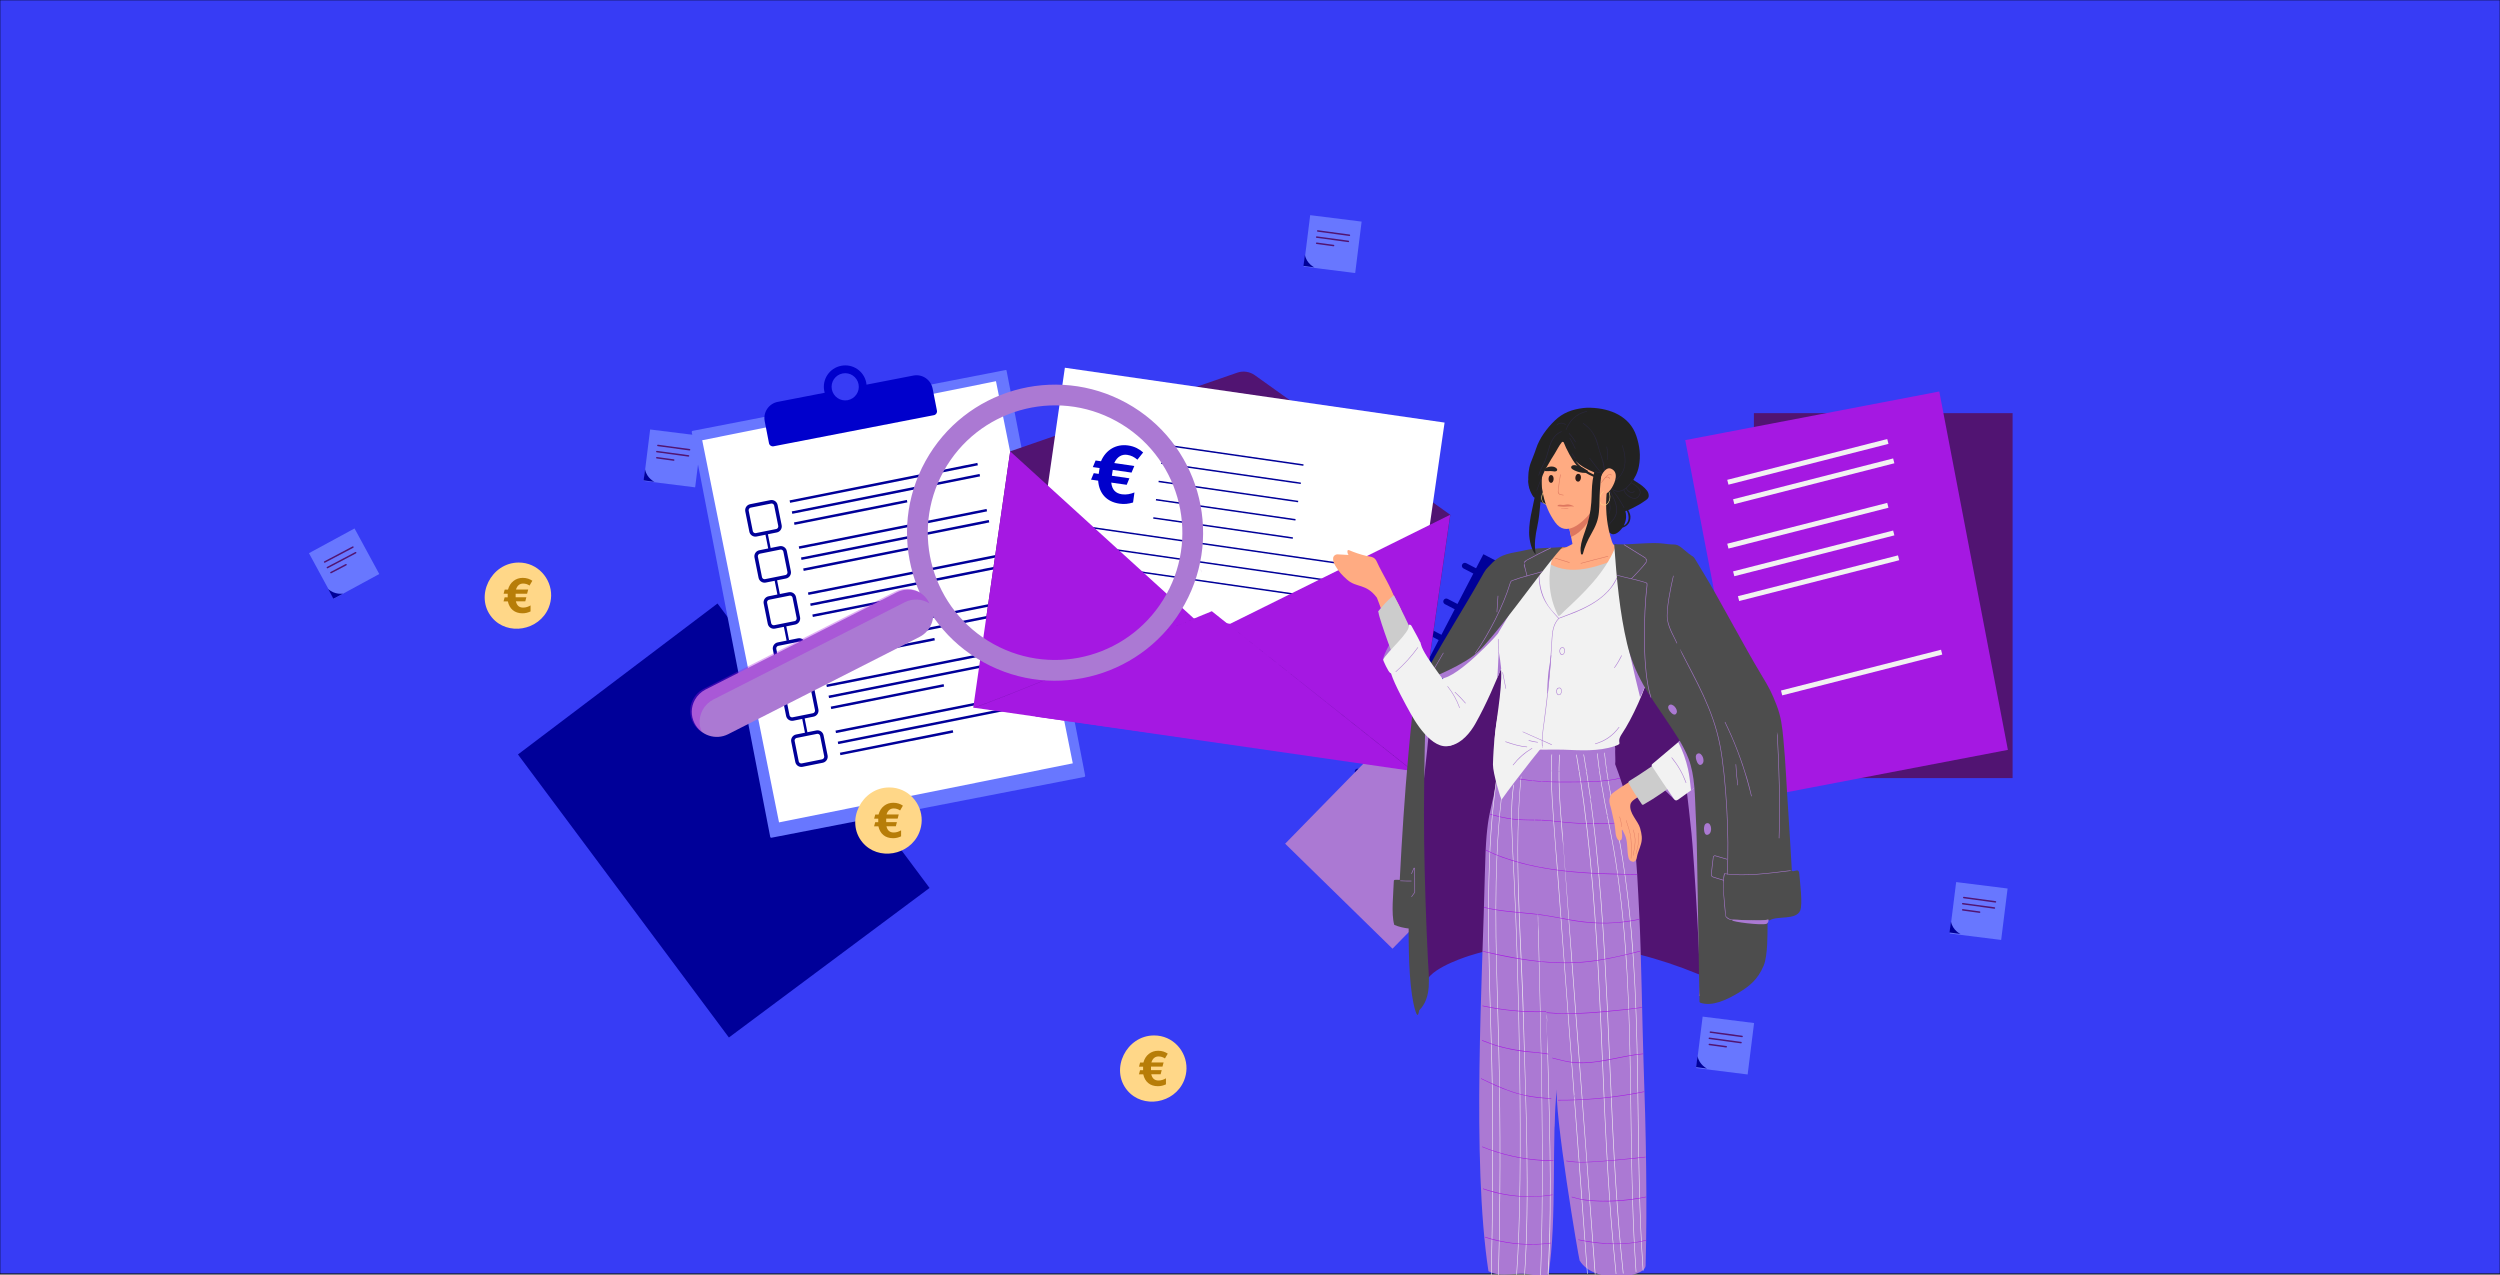 <?xml version="1.0" encoding="utf-8"?>
<!-- Generator: Adobe Illustrator 24.1.0, SVG Export Plug-In . SVG Version: 6.00 Build 0)  -->
<svg version="1.1" id="Calque_1" xmlns="http://www.w3.org/2000/svg" xmlns:xlink="http://www.w3.org/1999/xlink" x="0px" y="0px"
	 viewBox="0 0 5000 2550.6" style="enable-background:new 0 0 5000 2550.6;" xml:space="preserve">
<rect x="0" y="0" width="5000" height="2550.6" fill="#808080" stroke="none"/>
<style type="text/css">
	.st0{fill:#373CF5;stroke:#000000;stroke-miterlimit:10;}
	.st1{fill:#6877FF;}
	.st2{fill:#000099;}
	.st3{fill:none;stroke:#511472;stroke-width:3;stroke-linecap:round;stroke-miterlimit:10;}
	.st4{fill:#511472;}
	.st5{fill:#A518E2;}
	.st6{fill:none;stroke:#F2F2F2;stroke-width:10;stroke-miterlimit:10;}
	.st7{fill:#F2F2F2;}
	.st8{fill:#AB79D3;}
	.st9{fill:#FFFFFF;}
	.st10{fill:#0000CC;}
	.st11{fill:none;stroke:#000099;stroke-width:7;stroke-miterlimit:10;}
	.st12{fill:none;stroke:#000099;stroke-width:5;stroke-miterlimit:10;}
	.st13{fill:#FFD788;}
	.st14{fill:#B77D08;}
	.st15{fill:none;stroke:#000099;stroke-width:3;stroke-miterlimit:10;}
	.st16{fill:#060633;}
	.st17{opacity:0.33;fill:#A518E2;enable-background:new    ;}
	.st18{fill:#DE8537;}
	.st19{fill:#4D4D4D;}
	.st20{fill:#FFAB82;}
	.st21{fill:#222222;}
	.st22{fill:#2A2740;}
	.st23{fill:#DE775F;}
	.st24{fill:#2B1A17;}
	.st25{fill:#CCCCCC;}
	.st26{fill:#8C7766;}
</style>
<g id="Calque_1_4_">
	<g id="Calque_1_3_">
		<g id="Calque_1_2_">
			<g id="Calque_1_1_">
				<g id="Calque_2_1_">
					<rect y="0" class="st0" width="5000" height="2547.5"/>
				</g>
			</g>
		</g>
	</g>
	<g id="Calque_3">
	</g>
	<g>
		<g>
			
				<rect x="1293.4" y="864.4" transform="matrix(0.124 -0.992 0.992 0.124 269.574 2137.7)" class="st1" width="103.7" height="103.7"/>
			<path class="st2" d="M1290.1,938.8l-2.9,22l21.9,2.9C1309.1,963.7,1293.7,956.9,1290.1,938.8z"/>
		</g>
		<line class="st3" x1="1315.8" y1="890.9" x2="1379.1" y2="899.5"/>
		<line class="st3" x1="1313.7" y1="903.2" x2="1377" y2="911.8"/>
		<line class="st3" x1="1313.7" y1="915.5" x2="1347.4" y2="920.1"/>
	</g>
	<g>
		<g>
			
				<rect x="2613.1" y="435.4" transform="matrix(0.124 -0.992 0.992 0.124 1851.582 3071.405)" class="st1" width="103.7" height="103.7"/>
			<path class="st2" d="M2609.8,509.8l-2.9,22l21.9,2.9C2628.8,534.7,2613.4,527.9,2609.8,509.8z"/>
		</g>
		<line class="st3" x1="2635.5" y1="461.9" x2="2698.8" y2="470.5"/>
		<line class="st3" x1="2633.4" y1="474.2" x2="2696.7" y2="482.8"/>
		<line class="st3" x1="2633.4" y1="486.5" x2="2667.1" y2="491.1"/>
	</g>
	<g>
		<g>
			
				<rect x="636.1" y="1075.6" transform="matrix(0.879 -0.477 0.477 0.879 -454.27 464.337)" class="st1" width="103.7" height="103.7"/>
			<path class="st2" d="M656.3,1177.9l10.4,19.6l19.5-10.4C686.3,1187.1,669.8,1190.5,656.3,1177.9z"/>
		</g>
		<line class="st3" x1="649.3" y1="1124" x2="705.8" y2="1094.2"/>
		<line class="st3" x1="654.8" y1="1135.2" x2="711.3" y2="1105.4"/>
		<line class="st3" x1="661.9" y1="1145.2" x2="692" y2="1129.4"/>
	</g>
	<g>
		<g>
			
				<rect x="3905.2" y="1768.6" transform="matrix(0.124 -0.992 0.992 0.124 1660.755 5521.665)" class="st1" width="103.7" height="103.7"/>
			<path class="st2" d="M3901.9,1843l-2.9,22l21.9,2.9C3920.9,1867.9,3905.5,1861.1,3901.9,1843z"/>
		</g>
		<line class="st3" x1="3927.6" y1="1795.1" x2="3990.9" y2="1803.7"/>
		<line class="st3" x1="3925.5" y1="1807.4" x2="3988.8" y2="1816"/>
		<line class="st3" x1="3925.5" y1="1819.7" x2="3959.2" y2="1824.3"/>
	</g>
	<g>
		<g>
			
				<rect x="3398.4" y="2037.8" transform="matrix(0.124 -0.992 0.992 0.124 949.528 5254.609)" class="st1" width="103.7" height="103.7"/>
			<path class="st2" d="M3395.1,2112.2l-2.9,22l21.9,2.9C3414.1,2137.1,3398.7,2130.3,3395.1,2112.2z"/>
		</g>
		<line class="st3" x1="3420.8" y1="2064.3" x2="3484.1" y2="2072.9"/>
		<line class="st3" x1="3418.7" y1="2076.6" x2="3482" y2="2085.2"/>
		<line class="st3" x1="3418.7" y1="2088.9" x2="3452.4" y2="2093.5"/>
	</g>
	<rect x="3507.8" y="826.3" class="st4" width="517.4" height="729.9"/>
	
		<rect x="3434.9" y="826.4" transform="matrix(0.982 -0.188 0.188 0.982 -157.969 714.485)" class="st5" width="517.4" height="729.9"/>
	<line class="st6" x1="3455.7" y1="964.5" x2="3775.7" y2="882.9"/>
	<line class="st6" x1="3477.1" y1="1197.2" x2="3797.2" y2="1115.6"/>
	<line class="st6" x1="3467.4" y1="1003.4" x2="3787.5" y2="921.7"/>
	<line class="st6" x1="3563.2" y1="1385.9" x2="3883.3" y2="1304.3"/>
	<line class="st6" x1="3455.7" y1="1092.3" x2="3775.7" y2="1010.6"/>
	<line class="st6" x1="3467.4" y1="1147.6" x2="3787.5" y2="1065.9"/>
</g>
<g id="Calque_3_1_">
	<g>
		
			<rect x="2740.6" y="1244.7" transform="matrix(0.462 -0.887 0.887 0.462 328.438 3479.087)" class="st2" width="580.4" height="448.5"/>
		<g>
			<path class="st2" d="M2965.1,1156.7l-38.1-19.8c-2.9-1.5-4.1-5.1-2.6-8s5.1-4.1,8-2.6l38.1,19.8c2.9,1.5,4.1,5.1,2.6,8
				C2971.6,1157.2,2968,1158.2,2965.1,1156.7z"/>
			<g>
				<path class="st2" d="M2927.9,1228.1l-38.1-19.8c-2.9-1.5-4.1-5.1-2.6-8s5.1-4.1,8-2.6l38.1,19.8c2.9,1.5,4.1,5.1,2.6,8
					C2934.4,1228.6,2930.8,1229.7,2927.9,1228.1z"/>
				<path class="st2" d="M2895.8,1289.7l-38.1-19.8c-2.9-1.5-4.1-5.1-2.6-8s5.1-4.1,8-2.6l38.1,19.8c2.9,1.5,4.1,5.1,2.6,8
					C2902.4,1290.1,2898.7,1291.2,2895.8,1289.7z"/>
				<path class="st2" d="M2862.1,1354.4l-38.1-19.8c-2.9-1.5-4.1-5.1-2.6-8s5.1-4.1,8-2.6l38.1,19.8c2.9,1.5,4.1,5.1,2.6,8
					C2868.7,1354.8,2865.1,1356,2862.1,1354.4z"/>
				<path class="st2" d="M2828.5,1419.1l-38.1-19.8c-2.9-1.5-4.1-5.1-2.6-8s5.1-4.1,8-2.6l38.1,19.8c2.9,1.5,4.1,5.1,2.6,8
					C2835,1419.5,2831.4,1420.6,2828.5,1419.1z"/>
				<path class="st2" d="M2794.8,1483.9l-38.1-19.8c-2.9-1.5-4.1-5.1-2.6-8s5.1-4.1,8-2.6l38.1,19.8c2.9,1.5,4.1,5.1,2.6,8
					C2801.3,1484.3,2797.7,1485.4,2794.8,1483.9z"/>
				<path class="st2" d="M2750.8,1568.3l-38.1-19.8c-2.9-1.5-4.1-5.1-2.6-8s5.1-4.1,8-2.6l38.1,19.8c2.9,1.5,4.1,5.1,2.6,8
					C2757.4,1568.7,2753.8,1569.8,2750.8,1568.3z"/>
			</g>
		</g>
		
			<rect x="3095.2" y="1208.2" transform="matrix(0.462 -0.887 0.887 0.462 525.577 3467.526)" class="st7" width="49.3" height="185"/>
	</g>
	<polygon class="st8" points="2866.5,1384.5 2570.3,1687.4 2785,1897.4 3082.7,1593 	"/>
	<polygon class="st2" points="1035.9,1508.9 1457.8,2075 1859.1,1775.9 1435,1207 	"/>
	<g>
		<path class="st1" d="M2011.6,740l-626.3,121.7c-1.3,0.2-2.1,1.5-1.8,2.7l0,0l156.9,809.2c0.2,1.3,1.4,2.1,2.7,1.8l0,0l625.4-121.5
			c1.3-0.2,2.1-1.5,1.8-2.7l0,0l-157.2-810C2013.1,740.4,2012.4,739.9,2011.6,740z"/>
		
			<rect x="1476.3" y="813.3" transform="matrix(0.98 -0.197 0.197 0.98 -202.57 374.281)" class="st9" width="599.5" height="779.9"/>
		<path class="st10" d="M1826.8,751.1l-93.8,18.2c-0.2-1.3-0.4-2.6-0.5-3.9c-4.5-23.2-26.9-38.4-50.2-33.8
			c-23.2,4.5-38.4,26.9-33.8,50.2c0.2,1.3,0.5,2.5,0.9,3.7l-93.8,18.2c-17.9,3.4-29.7,20.7-26.2,38.6v0.1l8.6,44.1
			c0.8,4.1,4.8,6.8,8.9,6.1l0,0l321-62.3c4.1-0.8,6.8-4.8,6-8.9l0,0l-8.6-44.1C1861.8,759.3,1844.6,747.7,1826.8,751.1z
			 M1695.6,800.3c-14.8,2.9-29-6.8-31.9-21.5c-2.9-14.8,6.8-29,21.5-31.9c14.8-2.9,29,6.8,31.9,21.5v0.1
			C1720,783.1,1710.3,797.4,1695.6,800.3L1695.6,800.3z"/>
		<path class="st11" d="M1552.9,1061.5l-40.4,8.1c-4.8,1-9.5-2.2-10.4-7l-8.1-40.4c-1-4.8,2.2-9.5,7-10.4l40.4-8.1
			c4.8-1,9.5,2.2,10.4,7l8.1,40.4C1560.8,1055.9,1557.7,1060.6,1552.9,1061.5z"/>
		<path class="st11" d="M1571.3,1153.6l-40.4,8.1c-4.8,1-9.5-2.2-10.4-7l-8.1-40.4c-1-4.8,2.2-9.5,7-10.4l40.4-8.1
			c4.8-1,9.5,2.2,10.4,7l8.1,40.4C1579.2,1148,1576.1,1152.7,1571.3,1153.6z"/>
		<path class="st11" d="M1589.7,1245.7l-40.4,8.1c-4.8,1-9.5-2.2-10.4-7l-8.1-40.4c-1-4.8,2.2-9.5,7-10.4l40.4-8.1
			c4.8-1,9.5,2.2,10.4,7l8.1,40.4C1597.6,1240.1,1594.5,1244.8,1589.7,1245.7z"/>
		<path class="st11" d="M1608.1,1337.9l-40.4,8.1c-4.8,1-9.5-2.2-10.4-7l-8.1-40.4c-1-4.8,2.2-9.5,7-10.4l40.4-8.1
			c4.8-1,9.5,2.2,10.4,7l8.1,40.4C1616,1332.2,1612.8,1336.9,1608.1,1337.9z"/>
		<path class="st11" d="M1626.4,1429.9l-40.4,8.1c-4.8,1-9.5-2.2-10.4-7l-8.1-40.4c-1-4.8,2.2-9.5,7-10.4l40.4-8.1
			c4.8-1,9.5,2.2,10.4,7l8.1,40.4C1634.3,1424.3,1631.2,1429,1626.4,1429.9z"/>
		<path class="st11" d="M1644.8,1522.1l-40.4,8.1c-4.8,1-9.5-2.2-10.4-7l-8.1-40.4c-1-4.8,2.2-9.5,7-10.4l40.4-8.1
			c4.8-1,9.5,2.2,10.4,7l8.1,40.4C1652.7,1516.4,1649.6,1521.1,1644.8,1522.1z"/>
		<line class="st12" x1="1579.7" y1="1003.2" x2="1955.2" y2="928.2"/>
		<line class="st12" x1="1584.1" y1="1025.2" x2="1959.6" y2="950.3"/>
		<line class="st12" x1="1588.5" y1="1047.3" x2="1814.2" y2="1002.3"/>
		<line class="st12" x1="1598" y1="1095.2" x2="1973.6" y2="1020.3"/>
		<line class="st12" x1="1602.5" y1="1117.4" x2="1978" y2="1042.4"/>
		<line class="st12" x1="1606.9" y1="1139.4" x2="1832.5" y2="1094.4"/>
		<line class="st12" x1="1616.4" y1="1187.4" x2="1992" y2="1112.4"/>
		<line class="st12" x1="1620.9" y1="1209.4" x2="1996.4" y2="1134.5"/>
		<line class="st12" x1="1625.2" y1="1231.5" x2="1850.9" y2="1186.5"/>
		<line class="st12" x1="1634.7" y1="1279.1" x2="2010.3" y2="1204.2"/>
		<line class="st12" x1="1639.1" y1="1301.2" x2="2014.7" y2="1226.3"/>
		<line class="st12" x1="1643.5" y1="1323.3" x2="1869.2" y2="1278.3"/>
		<line class="st12" x1="1653.2" y1="1371.6" x2="2028.7" y2="1296.7"/>
		<line class="st12" x1="1657.6" y1="1393.7" x2="2033.1" y2="1318.7"/>
		<line class="st12" x1="1662" y1="1415.7" x2="1887.7" y2="1370.7"/>
		<line class="st12" x1="1671.5" y1="1463.7" x2="2047.1" y2="1388.7"/>
		<line class="st12" x1="1676" y1="1485.8" x2="2051.5" y2="1410.9"/>
		<line class="st12" x1="1680.3" y1="1507.9" x2="1906" y2="1462.8"/>
		<line class="st12" x1="1606.4" y1="1434.8" x2="1613" y2="1468.3"/>
		<path class="st12" d="M1606.4,1434.8"/>
		<path class="st12" d="M1594.6,1376.1"/>
		<line class="st12" x1="1588.2" y1="1343.8" x2="1594.6" y2="1376.1"/>
		<path class="st12" d="M1588.2,1343.8"/>
		<path class="st12" d="M1575.8,1281.4"/>
		<line class="st12" x1="1569.5" y1="1249.8" x2="1575.8" y2="1281.4"/>
		<path class="st12" d="M1569.5,1249.8"/>
		<path class="st12" d="M1557.9,1191.9"/>
		<line class="st12" x1="1551.1" y1="1157.7" x2="1557.9" y2="1191.9"/>
		<path class="st12" d="M1551.1,1157.7"/>
		<line class="st12" x1="1532.7" y1="1065.6" x2="1539.2" y2="1098.3"/>
	</g>
	<g>
		<path class="st13" d="M1843.4,1641.4c-0.2,7.8-1.7,15.9-5,23.9c-19,46-82.5,56.9-113.6,19.3c-35-42.3-1.6-109.7,53.8-109.7
			C1816.1,1574.8,1844,1606.4,1843.4,1641.4z"/>
		<g>
			<path class="st14" d="M1787.5,1665c5.4,0,10.3-1.8,14.7-4.4v12.1c-5.4,2.4-10,3.7-16.2,3.7c-15.7,0-26-8.9-29.2-23.8h-8.6
				l2.2-8.2h6.1v-7.1h-8.2l2.2-8.3h6.6c3.9-14.7,15.4-23.5,29.5-23.5c8.2,0,14.3,2.5,19.2,5.8l-5.6,9.6c-4.1-2.7-8-4-13-4
				c-6.4,0-11.7,3.8-14.1,12h24.4l-2.2,8.3h-22.9v7.1h21.4l-2.1,8.2h-18.8C1774.8,1661.2,1779.8,1665,1787.5,1665z"/>
		</g>
	</g>
	<g>
		<path class="st13" d="M2373,2137.4c-0.2,7.8-1.7,15.9-5,23.9c-19,46-82.5,56.9-113.6,19.3c-35-42.3-1.6-109.7,53.8-109.7
			C2345.8,2070.8,2373.6,2102.4,2373,2137.4z"/>
		<g>
			<path class="st14" d="M2317.2,2161c5.4,0,10.3-1.8,14.7-4.4v12.1c-5.4,2.4-10,3.7-16.2,3.7c-15.7,0-26-8.9-29.2-23.8h-8.6
				l2.2-8.2h6.1v-7.1h-8.2l2.2-8.3h6.6c3.9-14.7,15.4-23.5,29.5-23.5c8.2,0,14.3,2.5,19.2,5.8l-5.6,9.6c-4.1-2.7-8-4-13-4
				c-6.4,0-11.7,3.8-14.1,12h24.4l-2.2,8.3h-23v7.1h21.4l-2.1,8.2h-18.8C2304.5,2157.2,2309.5,2161,2317.2,2161z"/>
		</g>
	</g>
	<path class="st13" d="M1102.3,1191.6c-0.2,7.8-1.7,15.9-5,23.9c-19,46-82.5,56.9-113.6,19.3c-35-42.3-1.6-109.7,53.8-109.7
		C1075,1125,1102.9,1156.6,1102.3,1191.6z"/>
	<g>
		<path class="st14" d="M1046.4,1215.2c5.4,0,10.3-1.8,14.7-4.4v12.1c-5.4,2.4-10,3.7-16.2,3.7c-15.7,0-26-8.9-29.2-23.8h-8.6
			l2.2-8.2h6.1v-7.1h-8.2l2.2-8.3h6.6c3.9-14.7,15.4-23.5,29.5-23.5c8.2,0,14.3,2.5,19.2,5.8l-5.6,9.6c-4.1-2.7-8-4-13-4
			c-6.4,0-11.7,3.8-14.1,12h24.4l-2.2,8.3h-22.9v7.1h21.4l-2.1,8.2h-18.8C1033.8,1211.5,1038.7,1215.2,1046.4,1215.2z"/>
	</g>
	<g>
		<path class="st4" d="M2020.4,902.7l454.5-157.5c11.5-3.9,24.3-2,34.3,4.9l391.5,279.6c0,0-1.2,8.8-3.4,22.7l-44,305.5
			c-3,20.5-22,34.9-42.7,31.9L2005,1273.4c-20.5-3-34.9-22-31.9-42.7l44-305.5C2019.2,911.5,2020.4,902.7,2020.4,902.7z"/>
		<g>
			
				<rect x="2127.6" y="737.1" transform="matrix(0.143 -0.99 0.99 0.143 1000.404 3396.517)" class="st9" width="666.8" height="767.1"/>
			<line class="st15" x1="2327.6" y1="889.8" x2="2606.9" y2="930.1"/>
			<line class="st15" x1="2322.5" y1="926.4" x2="2601.6" y2="966.6"/>
			<line class="st15" x1="2317.2" y1="962.9" x2="2596.3" y2="1003.1"/>
			<line class="st15" x1="2311.9" y1="999.4" x2="2591" y2="1039.6"/>
			<line class="st15" x1="2306.6" y1="1035.9" x2="2585.7" y2="1076.1"/>
			<line class="st15" x1="2148.1" y1="1050.2" x2="2781.4" y2="1141.6"/>
			<line class="st15" x1="2142.8" y1="1086.9" x2="2776.1" y2="1178.1"/>
			<line class="st15" x1="2140.6" y1="1123.9" x2="2770.8" y2="1214.6"/>
			<g>
				<path class="st10" d="M2243.9,988.6c9,1.2,17.3-0.6,25-3.7l-2.8,20.1c-9.2,2.7-17.3,3.8-27.4,2.3c-25.7-3.8-40.5-20.5-42.4-46
					l-14.2-2l5.4-13l9.9,1.5l1.8-11.7l-13.5-1.9l5.5-13.2l10.8,1.5c9.8-23.2,30.7-34.9,54.1-31.6c13.5,1.9,22.7,7.4,30.2,14
					l-11.5,14.5c-6.2-5.3-12.3-8.5-20.4-9.7c-10.6-1.5-20.1,3.5-25.9,16.4l40.1,5.9l-5.5,13.2l-37.6-5.4l-1.8,11.7l35.1,5.1l-5.4,13
					l-30.9-4.4C2224,979.5,2231.3,986.8,2243.9,988.6z"/>
			</g>
		</g>
		<polygon class="st5" points="2900.4,1029.5 2826.5,1542.3 1946.5,1415.2 2020.4,902.7 2388,1237.2 2460.3,1247.6 		"/>
		<polygon class="st5" points="2070.9,1433.1 2080.9,1363.7 2423.6,1222.5 2705.1,1445.9 2694.4,1521 		"/>
		<g>
			<path class="st16" d="M1946.5,1415.5l0.1-0.2c16.8-1.4,390.6-156.7,465.3-187.9c3.5-1.6,11.5-4.8,11.5-4.8l0,0l0,0l9.9,7.8
				l393.2,312l-0.1,0.2l-402.9-320c-0.8,0.2-8.1,3.5-11.5,4.8C2337.2,1258.5,1963.5,1414.1,1946.5,1415.5z"/>
		</g>
	</g>
	<g id="Calque_5">
		<path class="st8" d="M2369.4,1208.4c78.9-143.2,26.9-323.3-116.2-402.3c-143.2-78.9-323.3-26.9-402.3,116.2
			s-26.9,323.3,116.2,402.3l0,0C2110.3,1403.6,2290.5,1351.5,2369.4,1208.4z M1887.3,942.4c67.9-123.1,222.7-167.9,345.8-99.9
			c123.1,67.9,167.9,222.7,99.9,345.8s-222.7,167.9-345.8,99.9C1864.1,1220.2,1819.3,1065.4,1887.3,942.4L1887.3,942.4L1887.3,942.4
			z"/>
		<path class="st8" d="M1389.8,1399.6c4.8-8.7,12.2-15.8,21.1-20.4l382.9-194.6c24.7-12.5,54.8-2.6,67.3,21.9
			c12.5,24.7,2.6,54.8-21.9,67.3l-382.9,194.6c-24.7,12.5-54.8,2.6-67.3-21.9C1381.4,1431.6,1381.7,1414.1,1389.8,1399.6
			L1389.8,1399.6z"/>
		<path class="st17" d="M1405.5,1419.5c4.8-8.7,12.2-15.8,21.1-20.4l382.9-194.6c15.7-8,34.4-7.1,49.3,2.3c-0.3-0.6-0.5-1.3-0.9-1.9
			c-12.5-24.7-42.6-34.5-67.3-21.9l0,0l-382.9,194.5c-24.7,12.5-34.5,42.7-21.9,67.3c4.1,8.1,10.3,14.8,17.9,19.7
			C1397.3,1450.1,1397.9,1433.5,1405.5,1419.5z"/>
	</g>
</g>
<g>
	<path class="st8" d="M2793.2,1276.9c2.3,1.9-15.4,33.3-19.2,38.1c-0.6,0.7-7.9,6-7.5,2.2
		C2767.1,1310.5,2785.6,1270.4,2793.2,1276.9z"/>
	<path class="st18" d="M3119.9,1097.7c0.5-0.6,1.4-0.9,1.9-1.4c0.5-0.5,1-1.7,1.6-1.8s2.8-0.1,2.9-0.1c1.4,0.3,8.2-0.1,7.6,2.1
		c-0.6,2.2-6.7,4.6-9,4.9c-0.3,0-0.3,0.2-0.5,0.2s-0.1,0.1-0.2,0.1c-0.1,0-0.1,0.1-0.2,0.1c-0.1,0.1-0.2,0.2-0.3,0.3
		c-1.3,0.9-2.9,0.9-4-0.4S3118.9,1098.9,3119.9,1097.7z"/>
	<path class="st19" d="M2861.3,1558.2c-0.4,87.5,2.5,213.4-13.9,300.9c-20.2-1.3-39.9-1.1-58.9-9.4c-6.4-22.3-1.6-63.4-0.9-87.1
		c0.1-2.6,1.1-2.7,2.6-2.9c3.2-0.5,6.1,0.3,9.3,0.1c4.3-84.2,9.8-168.6,17.4-252.6c2.6-28.8,5.5-57.6,8.5-86.2c0.4-4.1,2-6.9,6-7.8
		c0.4-0.1,0.6,0.2,1.1,0c6.1-5.6,14.5-8.5,21.3-1c9.9,11,9.4,22.6,9,37.5C2861.8,1489.7,2861.5,1514.5,2861.3,1558.2z"/>
	<path class="st4" d="M2829.8,1779.1c1.5,70.7,3.2,141.8,6.8,211.8c0.3,6.7,14-13.2,14-19.8c0-29.1,67-52.9,89-59.9
		c159.4-50.3,334.3-18.5,483.3,48.4c2.8,1.2,3.3,1,6.6-0.1c3.2-0.2,6.2-1.3,7.5-4.6c3.8-9.6,7.7-19.5,10.8-29.4
		c25.4-80.1,29-164.7,20-247.8c-4.6-42.1-11.9-83.4-21.6-124.6c-9.8-42-21.1-83.6-39-123.1s-42.5-74.8-70.2-108.6
		c-25.6-31.3-53.3-62.8-92.7-77.5c-19.8-7.4-41.8-10.2-63.1-12.4c-21.3-2.2-43.4-4.4-64.8-4.9c-42.8-1-85.8,4.2-122.8,27
		c-35.1,21.7-62.5,52.6-88.1,84c-26.4,32.5-48.3,66.4-68.2,102.9c-3.4,0.7-6.3,2.5-6.4,6.6c-1.1,40-1.9,80.3-2.2,120.4
		C2828,1637.9,2828.4,1708.7,2829.8,1779.1z"/>
	<path class="st20" d="M2753.8,1195.4c-22-29.2-40.3-19.1-59.6-36.1c-10.3-9.1-16.6-16-23.5-27.7c-3.1-5.3-5.4-10.9-4.1-17.2
		c0.1-0.3,0.2-0.5,0.3-0.7c1.7-3.2,4.7-5.1,8.4-5c6.6,0.2,13,0.6,19.6,1.1c6.6,0.4,13,1,19.6,1.6c5.6,0.6,11.6,0.5,17,2.4
		c4.8,1.7,7.8,5.1,10.7,9.1c3.9,5.4,7.8,10.7,11.5,16.3c9.5,14,20.1,26.2,27.8,41.6c8.5,16.8,18.9,29.7,24.8,50.7
		c0.3,1-17,40.6-24.4,40.7C2778.3,1262.3,2754.7,1196.6,2753.8,1195.4z"/>
	<path class="st8" d="M2401.3,1137.2c0.8,2.8,1.3,5.6,1.6,8.4C2402.1,1143,2401.8,1140,2401.3,1137.2z"/>
	<path class="st21" d="M3184.3,1042.4c1,9.6,8.4,12.8,16.8,15.2c3.8,2.5,1,11.7,6.9,11.8c3.1,0,8.2-6.7,13.1-2.8
		c8.1,6.4,19.2-4.6,24-11.3c10.5-3.4,16.1-11.2,15.8-22c-0.1-5-2.4-8.6-4.4-13c2.4-1.1,5-2.3,7.3-3.5c8.9-4.7,15.8-7.8,24.5-14.1
		c5.7-4.2,11.5-6.2,8.3-16.6c-1.9-6.2-11.3-14.3-17.4-18.2c-7-4.6-13.5-8.9-20.6-12.8c-0.3-2.1-1.9-2.8-3.7-1.9
		c-1.6-0.1-2.4,0.9-2.9,2.3c-6.9,5.4-13.8,10.6-20.2,16.5c-5.5-1-10.5-1.7-16.2-1.5c-4.7,0.2-10.1,0.4-14,3.7s-3.9,8.2-4.5,12.8
		c-0.8,6.5-1.9,12.5-3.4,18.8c-1.7,7.1-3.8,13.9-6,20.9C3186.1,1031.9,3183.7,1036.9,3184.3,1042.4z M3247.4,1051.6
		c2.8-5.8,4.7-11.7,4.8-18c0.1-4.1-0.6-7.7-1.4-11.6c0.9-0.1,1.8-0.3,2.7-0.6c0.8,1.7,1.6,2.9,2.2,4.8
		C3258.9,1036.6,3257.3,1046,3247.4,1051.6z"/>
	<path class="st21" d="M3064.9,988.1c-5-7.5-6.9-16.5-7.9-25.4c0-0.4,0-0.9,0-1.3c4.4-6.7,8.8-12,16.8-14.1c0,0,0.1,0.1,0.1,0.1
		c14.9-2.6,17.6,17.8,20.3,27.3c3.1,11.1,5.6,18,8.5,28.2c1,3.4,1.7,6.5,2,10.1C3088.4,1008.1,3074.7,1002.8,3064.9,988.1z"/>
	<path class="st22" d="M3219,981.5c-0.3-0.6,0.6-1.2,0.9-0.6c6.7,12.3,13.5,23.6,14,38.1c0.2,6.3-1.2,12.2-4.9,17.7
		c-4.3,6.6-12.7,11.2-12.1,20.2c0,0.7-1,0.9-1.1,0.2c-0.9-7,4.2-11.2,8.3-15.9c5-5.7,8.2-11.9,8.5-19.3
		C3233.1,1006.3,3226,994.5,3219,981.5z"/>
	<path class="st20" d="M3111.1,1243.6c11.4,2.4,20.9-0.8,30.3-7c9.6-6.4,17.9-15,26.1-23.1c16.8-16.5,32-34.4,45.5-53.7
		c12.9-18.3,24.9-37.1,42.5-51.2c3.4-2.7,1.4-6.3-1.9-7.8c-0.9-0.9-1.5-1.2-2.8-1.4c-11.7-2.2-21.3-5.8-28.7-15.5
		c-1.3-1.7-2.4-2.2-4.5-2.3c-1.4-1.8-2.8-2.6-5.3-1.8c-9,2.9-18.2,5.4-27.6,6.6c-9.9,1.2-19.7,0.3-29.6-0.3
		c-8.4-0.5-14.5,4.7-21.8,7.9c-8,3.5-16.1,5.5-24.6,7c-2.8-0.4-5.2-0.1-6.2,3c-9.5,27.8-16.3,55.4-18,85.1
		C3083.4,1209.3,3087.4,1238.7,3111.1,1243.6z"/>
	<path class="st13" d="M3090.2,978.4c0.5-0.6,1.3,0,0.8,0.6c-4.9,5.4-7.6,11.7-7,19c0.3,3.9,1.6,6.8,5,8.9c3.7,2.4,8,1.1,11-2
		c0.5-0.5,1.2,0.1,0.8,0.6c-5.5,5.5-13.5,4.5-16.6-3C3080.5,993.7,3084.4,985.2,3090.2,978.4z"/>
	<path class="st20" d="M3134.2,1033.3c2.5-22.2,20.4-36.3,34.9-51.3c17.6-18.2,32-37.6,46.8-57.8c2.6-3.6,6.8-0.7,6.2,3
		c0.4,0.8,0.6,1.4,0.5,2.3c-1.3,14.9-5.6,29.5-7.8,44.1c-2.2,14.9-2.9,29.3-2.4,44.3c1,29.1,6.9,57.2,18.8,83.8
		c0.2,0.5,0.3,0.9,0.4,1.4c0,0,0,0,0,0.1c-5.2,3.1-10,6.5-15.8,8.7c-7.6,2.9-15.2,4.8-23.6,5.5c-15.1,1.2-29.2-0.9-43.3-6.8
		c-3.7-25.1-9.6-49.8-15-74.5C3133.7,1035,3133.8,1034.3,3134.2,1033.3z"/>
	<path class="st23" d="M3133.9,1036.1c2.8,12.5,5.5,25.2,8.3,37.8c31.7-13.8,47.7-51.3,56.6-82.8c-0.1-2-1.1-3.9-0.7-5.9
		c3-6,11-6.9,13.3-13.2c0.9-2.5,1.6-4.1,3.8-5.7c0.3-0.6,0.8-1.2,1.3-1.7c2.5-11.7,5.1-23.2,6.2-35.1c0.1-0.9-0.1-1.4-0.5-2.3
		c0.5-3.7-3.6-6.6-6.2-3c-14.8,20.2-29.1,39.6-46.8,57.8c-14.6,15-32.4,29.1-34.9,51.3C3133.8,1034.3,3133.7,1035,3133.9,1036.1z"/>
	<path class="st20" d="M3091.8,868.6c5.5-8.5,13.9-14.5,25.6-15c21.4-0.9,44.6,0.9,64.6,10.7c12.8,6.3,22.9,16.3,30.5,28.1
		c5.8,9.1,10.7,19.3,11.7,29.9c1.1,12.1-6.1,20-10.6,30.6c-5.3,12.2-6.7,25-11.6,37.7c-5.2,13.4-11.9,24.6-21.9,36.2
		c-17,19.9-48.1,48-69.7,17.9c-25-34.6-28.4-71.7-30-113.8C3079.6,912.7,3080.6,886,3091.8,868.6z"/>
	<path class="st23" d="M3121.5,949.4c-1.5,8.4-3,16.7-3.8,25.3c-0.3,3.4-1.5,7.2-0.4,10.5c1.4,4.3,6.1,3.5,9.7,4.6
		c0.6,0.2,0.1,1.1-0.6,0.9c-3.1-0.8-7.3-0.4-9.4-3.2s-1-6.5-0.7-9.6c0.9-9.7,2.3-19.1,4.1-28.6
		C3120.6,948.6,3121.7,948.8,3121.5,949.4z"/>
	<path class="st24" d="M3101.3,965.6c6.6,1.6,8.5-13.9,1.7-15.4S3094.8,963.9,3101.3,965.6z"/>
	<path class="st24" d="M3154.7,963c7.1,2.5,10.5-12.9,3.2-15.1S3147.6,960.5,3154.7,963z"/>
	<path class="st23" d="M3147.6,1012.9c-4.6-0.3-9.6,0-14,0.3c-4.4,0.4-8,0.5-12.2-0.1c-2.2-0.3-4.1-0.7-6.3-0.8
		c0-1.3,0.5-2.3,2.5-2.7c3.5-0.7,7.1,0.8,10.7,0.2c3.3-0.5,6.1-1.3,9.6-0.8c2.2,0.3,4.1,1,6.2,1.8c1,0.4,2.7,1.1,3.6,1.6
		C3147.9,1012.7,3147.8,1012.9,3147.6,1012.9z"/>
	<path class="st23" d="M3123.1,1016.5c2.5,0.8,4.9,0.5,7.6,0.4c1.9-0.1,3.8,0,5.7,0.3c0.7,0.1,0.5,0.7-0.2,0.7
		c-4.6-0.4-9.2,0.4-13.6-0.8C3122,1016.9,3122.5,1016.3,3123.1,1016.5z"/>
	<path class="st21" d="M3143,936.8c4.9,5.7,28,12.8,32.4,6.5c1.7-2.5-2-2.6-2.9-3.5c-1.7-1.6-4.2-2.8-6.3-4
		c-4.3-2.5-8.9-4.1-13.9-5.1c-1.8-0.4-3.9-0.6-5.8-0.2c-1.9,0.4-3.5,1.3-4.1,3.3C3142.1,934.8,3142.3,935.9,3143,936.8z"/>
	<path class="st21" d="M3091.8,942.3c4.1,0.2,8.7-0.5,13,0.1c2.5,0.3,5.2,1.1,7.7-0.1c0.8-0.4,1.6-1.1,1.8-2.1
		c0.2-0.9,0.1-1.8-0.5-2.6c-5.1-6.2-14.7-5.2-21-2C3089.5,937.4,3086.8,942,3091.8,942.3z"/>
	<path class="st21" d="M3127.2,884.3c5.2,13.6,17,35.8,25.3,45.4c16.4,18.8,34.2,23.5,55.2,32.1c1.1,1.8,2.6,4.5,3.8,6.6
		c2.2,4,2.8,8.2,5.3,11.9c1.6,2.4,4.2-4.4,6.7-2.6c14.9,10.5,29.1,2.2,37.2-9.1c9.4-13.1,14.5-22.8,17.1-36.3
		c4-21,1.5-40.7-5.1-60.4c-13.3-39.7-52.3-55.1-91.2-56.4c-4.8-0.2-9.7-0.1-14.6,0.5c-22.1,2.7-40.8,9.2-57.4,25.2
		c-15.5,15-30.4,34.9-37.2,55.7c-3.3,10.2-7.3,19.2-10.8,28.6c-4.9,13.4-5.3,25.1-4.9,39.1c0.2,8.7,3.3,17.3,7.5,24.9
		c1.4,2.5,2.9,4.8,4.9,6.1c6.2-8.8,14-39.7,16.6-45.7c6-13.7,8.2-16.1,13.2-25.2c5-9.1,9.3-14.6,13.9-23.1c2.3-4.3,4.2-7.1,6.9-11.6
		c0.7-1.1,3.6-4.7,4.6-6.3C3125.4,883.9,3126.1,883.7,3127.2,884.3z M3151.3,921.8c2.4,2.2,4.8,4.7,7.4,6.7
		c12.6,9.4,26.3,15.2,41,20.5c1.6,2.3,3,4.7,4.5,7c-17.7-6.6-33.5-13.9-47.2-27.3C3154.9,926.7,3153.1,924.1,3151.3,921.8z"/>
	<path class="st22" d="M3179.7,916.2c8,10.7,16.2,21.3,24.9,31.5c0.4,0.5-0.4,1.1-0.8,0.6c-8.7-10.1-16.9-20.7-24.9-31.5
		C3178.6,916.3,3179.3,915.7,3179.7,916.2z"/>
	<path class="st22" d="M3222.6,962.8c7.3-0.8,13.4-5.8,17.5-11.5c4.1-5.7,7.1-11.1,8.4-17.8c2.9-14.7,0.1-28.3-4.2-42.3
		c-0.2-0.7,0.7-1.1,0.9-0.4c4.8,15.3,7.6,30.2,3.4,46c-1.8,6.7-5.3,12.2-9.9,17.6c-4.2,4.9-9.8,8.7-16.5,9.3
		C3221.6,963.9,3221.9,962.9,3222.6,962.8z"/>
	<path class="st22" d="M3224.3,977.6c7.5,5.2,14.9,6.1,23,1.2c7-4.2,12.3-10.2,16.7-17c0.4-0.6,1.3-0.3,0.9,0.3
		c-3,5.3-6.9,9.8-11.6,13.8c0.4,3.1,2.8,5.5,5.5,7.1c3.4,2,6.5,1.9,9.6-0.3c0.6-0.4,1.2,0.3,0.6,0.8c-3.2,2.4-6.7,2.6-10.3,0.8
		c-3.1-1.6-5.5-4.1-6.5-7.5c-1.3,0.9-2.6,1.9-3.9,2.7c0,0,0,0.1,0,0.1c1.4,5.2,5.4,9.7,9.8,12.6c5.3,3.5,12.8,6.5,17.8,1.1
		c10.3-11.4-1.9-21-12.3-26.4c-0.7-0.4-0.3-1.3,0.4-0.9c11.1,5.8,23.6,16,12.5,28.2c-4.6,5.1-12,3.2-17.3,0.1
		c-5.4-3.1-10-8.1-11.9-14.1c-0.4,0.1-0.7,0.4-1.1,0.6c-8.3,3.8-15.5,3-22.8-2.4C3223,978,3223.7,977.2,3224.3,977.6z"/>
	<path class="st22" d="M3227.3,982.6c8.5,10,15,21.3,21.4,32.8c0.3,0.6-0.7,0.9-1,0.4c-6.4-11.4-12.8-22.5-21.3-32.6
		C3226,982.7,3226.9,982.1,3227.3,982.6z"/>
	<path class="st22" d="M3218.1,999.3c2.6,9.7,4.2,18.2,0.5,27.8c-0.2,0.6-1.3,0.3-1-0.3c3.6-9.4,1.9-17.7-0.5-27.1
		C3216.9,999,3217.9,998.6,3218.1,999.3z"/>
	<path class="st22" d="M3166.8,846.3c12,8.4,20.6,19,26,32.5c3.1,7.8,4.4,16,6.9,23.6c2.5,7.6,5.2,14.4,7.2,22c2,7.7,2.8,15.1,2,23
		c-0.1,0.7-1,0.6-1-0.1c0.8-19.3-6.7-35.6-11.9-53.8c-2.7-9.4-5.3-18.6-10.6-27c-4.9-7.9-11.7-14-19.3-19.4
		C3165.6,846.7,3166.2,845.9,3166.8,846.3z"/>
	<path class="st22" d="M3213.9,893.5c2.2,8.7,2.4,17,0.9,25.8c-0.1,0.7-1.1,0.6-1-0.1c1.4-8.7,1.2-16.8-0.8-25.3
		C3212.8,893.2,3213.7,892.8,3213.9,893.5z"/>
	<path class="st20" d="M3197,968.8c-1.2,4.9-3.5,9.9-1.2,14.9c2.5,5.3,8.4,7,14,4.8c6-2.4,10.3-7,13.9-13
		c6.9-11.4,14.4-31.1-1.5-38.1c-6.3-2.8-11.8,2.3-15.4,7c-4.1,5.3-6.1,12.5-8.2,18.9C3198,965.1,3197.5,967,3197,968.8z"/>
	<path class="st23" d="M3202.3,965.1c3.4-4.8,6.5-9.2,11-13.2c2.6-2.4,7.1-5.8,10-2c0.4,0.5-0.3,1.3-0.9,0.6
		c-3.1-3.8-7.4,1.1-9.9,3.5c3.3-1,6.1-0.3,7.6,2.9c0.3,0.6-0.6,1-1,0.4c-2.1-2.8-4.6-4-8.6-1.1c-0.3,0.2-6.2,7.6-7.3,9.1
		C3202.8,966,3201.8,965.7,3202.3,965.1z"/>
	<path class="st13" d="M3206.2,982.7c0.5-0.5,1.3,0.1,0.8,0.6c-3.6,3.8-6.1,7.6-7,12.9c-0.9,5.3,0.4,12.1,6.4,13.2
		c7.2,1.3,10.8-4.8,12.3-10.7c1.3-5.3,0.5-9.6-1.2-14.5c-0.2-0.7,0.8-1,1-0.4c2.2,5.9,2.8,11.5,0.6,17.6c-2.1,5.8-6.2,10.2-12.8,9.1
		c-5.7-0.9-7.8-6.7-7.6-11.9C3199,992.2,3201.9,987.2,3206.2,982.7z"/>
	<path class="st21" d="M3182.6,1004.7c1.1-14.7,0.6-29.3,2.7-44c1.1-7.3,3-14.8,4.4-22.1c4.5,2.9,8.5,6.4,13.2,8.8
		c-1.5,11.1-2.4,21.5-3.1,32.9c-1,14.5-0.5,29.8-2,44.4c-0.7,7.3-2.1,14-4.6,20.9c-2.9,8-6.7,15.2-11,22.8
		c-7.1,12.4-13,25.3-16.4,39.2c-0.5,2.2-3.5,2-3.9-0.2c-0.7-3.8-1.1-7.8-0.7-11.7c1-12,5.4-23.1,9.3-34.4
		C3177,1042.9,3181.4,1024.3,3182.6,1004.7z"/>
	<path class="st22" d="M3173.6,821.9c0.7-0.2,0.9,0.9,0.2,1.1c-20.5,5.3-33.3,17.1-41.3,36.6c-0.3,0.7-1.2,0.2-1-0.4
		C3139.6,839.3,3152.7,827.2,3173.6,821.9z"/>
	<path class="st25" d="M3083.6,1147.1c3.8,22.8,5.7,45.2,13,67.4c2.6,7.7,5.5,18.4,13.2,22.6c7,3.8,15.9,0.2,22.2-2.8
		c37.4-17.5,51.2-52.1,74.4-86.3c3.1-4.6,21.1-31.2,17-25.9c-42,15.7-90,29.3-130.9,1.5C3090.4,1122.1,3083.1,1143.9,3083.6,1147.1z
		"/>
	<path class="st22" d="M3113.3,849.7c5.6-5,12.1-5.2,18.2-0.9c0.6,0.4,0,1.3-0.6,0.8c-5.7-3.9-11.5-3.8-16.7,0.7
		C3113.6,850.9,3112.7,850.2,3113.3,849.7z"/>
	<path class="st8" d="M2997.7,1535.3c4.1-26.8-2.8,9.5-1.5-16.8c0.5-10.6,0.2-13.7,1-21.4c1-8.9,3.5-6.6,8.9-9.4
		c1.8-0.9,3-0.5,4.9-0.2c16.8,2.8,33.5,3.9,50.6,4.2c17.8,0.4,35.2,0.7,53,1c35.4,0.7,69.9-0.6,105.5-4c4.9-0.5,10.8,1.3,10.3,9.2
		s1,25.8-0.1,30.4c41.3,108.5,42.2,180.5,48.5,306.1c3.6,71.5,5.6,205.6,8.3,290.8c4.9,134,7.6,285.2,4.1,406.1
		c-0.7,23.8-101.9,38.7-131.9-10.2c-1.7-2.8-52.3-301.6-45.2-348c-11.9,106.7,0.8,260.8-17.4,378.6c-7.4,0.8-28-0.8-34-2.2
		c-30.4-7.1-57,7.5-85.8-7.1c-34-222.6-11.4-597-7.2-793.4C2972.6,1612.3,2982.5,1635.1,2997.7,1535.3z"/>
	<path class="st5" d="M3099.6,1641.9c-24.8-2.3-49.7-0.2-74.5-3.2c-15.2-1.8-29.9-5.6-44.7-9.4c0.1-0.4,0.1-0.7,0.2-1.1
		c11.8,3.1,23.8,6.2,35.9,8.1c12.4,2,25,2.9,37.5,3.1c12.5,0.2,24.8-0.2,37.2,0.7c12.1,0.8,23.9,2.6,36.1,3.7
		c12.2,1.2,24.5,2.1,36.8,2.6c24.4,1,48.8,0.5,73.2-1.1c8.6-0.6,17.3-1.5,25.9-2.5c0.1,0.4,0.1,0.7,0.2,1.1
		c-29.8,3.3-59.6,4.7-89.6,3.9c-12.3-0.3-24.5-1.1-36.9-2.1C3124.4,1644.8,3112,1643,3099.6,1641.9z"/>
	<path class="st7" d="M3207.8,1491.1c0.1,0,0.4,0,0.5,0c0,0.2,0,0.4,0,0.5c3.6,47.6,12.5,93.6,21.9,140.5c4.1,20.6,7.8,38.9,11.5,61
		c12.5,74.3,20.6,148.7,25.6,225c4.9,73.7,7.1,152.6,8.3,225.9c0.5,28.4,0.8,53.1,1.1,78.9c0.6,49,1.3,101.9,2.5,148.2
		c1.5,59.9,3.6,111.9,7.6,170.3c-0.4-0.5-0.7-0.4-1.1,0.3c-3.9-58.5-6.1-110.5-7.6-170.6c-1.2-46.4-1.9-99.2-2.5-148.3
		c-0.3-25.8-0.6-50.5-1.1-78.9c-1.3-73.2-3.3-152.2-8.3-225.8c-5.2-76.2-12.8-150.7-25.6-224.9c-3.8-22.1-7.5-40.4-11.5-61
		c-9.2-46.9-18.2-92.7-21.8-140.2c-4.4,0.4-8.8,0.5-13.2,0.6c0,0.1,0,0.2,0,0.3c0.1,1.3,0.2,2.2,0.2,3.4
		c4,48.9,13.1,95.4,22.6,143.9c5.3,27.3,10.2,50.9,14.8,80.6c11.5,75,18.7,147.7,23,226.4c4,71.7,6,152.3,6.9,225.6
		c0.2,16.6,0.5,33.6,0.7,49.9c0.7,58.1,1.6,120.1,3.4,177.2c1.6,50.3,3.5,94.8,7,144c-0.4-0.4-0.8-0.3-1.1,0.2
		c-3.4-49.3-5.5-93.8-7-144.1c-1.7-57.1-2.6-119.1-3.3-177.2c-0.2-16.4-0.5-33.4-0.7-49.9c-1-73.3-2.8-153.9-6.9-225.6
		c-4.5-78.6-11.4-151.4-23-226.3c-4.6-29.6-9.4-53.2-14.8-80.5c-9.5-48.5-18.6-95.1-22.7-144c-0.1-1.2-0.1-2.2-0.2-3.4
		c0-0.4-0.1-1-0.1-1.4c0.2,0,0.4,0,0.6,0C3198.3,1491.6,3203,1491.3,3207.8,1491.1z"/>
	<g>
		<path class="st7" d="M3150.6,1491.9c13.8,80.2,22.4,143.4,30.6,227.8c6.7,69.2,12.3,149.7,16.3,227.7
			c2.5,48.8,5.7,113.7,7.7,165.8c0.7,19.4,1.9,40.8,2.7,62c3,75.4,7.2,153.9,12.3,229.4c3.3,48.7,7.7,95.1,12.5,143.3
			c-0.3-0.1-0.7-0.1-1.1,0.1c-5-48.1-9.1-94.6-12.5-143.3c-5.3-75.5-9.2-154-12.4-229.4c-0.9-21.2-1.9-42.7-2.7-62.1
			c-2.1-52.1-5.2-117-7.7-165.8c-4-78-9.6-158.5-16.3-227.7c-8.2-84.4-16.8-147.7-30.6-227.9
			C3150.1,1493.6,3150.4,1493.6,3150.6,1491.9z"/>
		<path class="st7" d="M3245.9,2547.2c-6.3-59.8-10.8-114.8-14.7-175.7c-4.8-74-8.4-153-11.5-228.2c-0.3-7.4-1-22.5-1.3-29.5
			c-2.6-63.1-6-137.8-9.4-198.1c-4.5-79.2-10.4-156.8-17.8-228.6c-7.5-71.8-15.4-126.6-27.2-195.3c0.5,1.4,0.9,1.3,1.1,0
			c11.7,68.7,19.7,123.4,27.2,195.3s13.4,149.5,17.9,228.7c3.4,60.4,6.8,135,9.4,198.1c0.3,7,1,22.1,1.3,29.5
			c3.2,75.2,6.7,154.1,11.5,228.2c4,60.9,8.3,115.9,14.7,175.7C3246.6,2546.7,3246.3,2546.7,3245.9,2547.2z"/>
	</g>
	<g>
		<path class="st7" d="M3105,1599.8c1.7,28,4.3,61.7,6.5,92.5c0.9,12.4,1.9,20.6,3.1,36.8c19.7,271.7,40.9,546.1,60.7,818.6
			c-0.3,0.1-0.7,0.1-1.1-0.2c-19.9-272.4-40.8-546.8-60.8-818.4c-1.2-16.2-2-24.5-2.9-36.9c-2.3-30.8-4.9-64.5-6.6-92.5
			c-2.3-38.7-2.8-70.2,0.2-107.5c0.4,0.4,0.8,0.4,1.1,0C3102.3,1529.7,3102.7,1561.1,3105,1599.8z"/>
		<path class="st7" d="M3189.7,2548.8c-20.1-282-42.8-565.6-62.4-847c-1.1-16.1-2.7-24.2-3.6-36.6c-4.5-58.3-9.3-114.4-4-172.3
			c0.3,0.2,0.8,0.1,1.1,0c-5,57.8-0.7,114,4.2,172.2c1,12.4,1.4,20.8,2.6,36.9c21.6,280.9,42.3,565,63.4,846.9
			C3190.4,2549,3190.3,2548.9,3189.7,2548.8z"/>
	</g>
	<path class="st7" d="M3027.3,1749.5c-9.6-183-2.7-125.3,6.5-261.1c0-0.3,1,20.4,0.5,8c0.2,1.9,0.4,0.9,0.5,1
		c2.9,0.3,5.1,0.2,8.1,0.3c2,0.1,4.9,0.3,7,0.1c0.1,2-0.1-0.9-0.2-0.5c-26.8,172.7-6.6,359.3-2.2,541.3
		c3.8,157.2,13.7,356.8,1.6,519.6c-0.2,3-0.8,2.9-1,0c11.5-163.1,2.7-362.1-1.8-519.7c-5.2-182-23.3-367.7,2-541
		c-1.2,1.2-3.8,3.4-5.5,0.8c-2.9-4.5-4.3,13.3-8.2-11.5c-8.7,140.5-15.9,78.9-6.3,262.4c8.5,161.5,20.5,594.9,5.6,798.3
		c0.6,20.3,0.2,20.6-1.1-0.2C3047.8,2344.8,3035.7,1910.1,3027.3,1749.5z"/>
	<path class="st7" d="M3075.5,1828.3c0.1,0.3,0.2,0.9,0.2,1.1c0,0.1,0,0,0,0c0.3,2.2,0.7,4.3,0.9,6.4c0.2,1.4,0.1,2.8,0.1,4.2
		c0,0.5,0,0.9,0.1,1.4c5.2,238.2,13.1,479.9,4.7,717.9c-0.4,0.1-0.7,0.1-1.1,0.2C3089.1,2317.2,3081,2070.8,3075.5,1828.3z"/>
	<path class="st7" d="M3092.8,2027.7c0.1,0.5,0.4,1.4,0.5,2s0.4,1.2,0.5,1.5c0.1,0.4,0.2,0.6,0.2,0.8c-0.2,2.8,0.4,6.3,0.5,8.8
		c3.3,170.2,11.9,343.6,2.1,513.5c-0.9-2.2,0.2-5.4-1.1-7.4c9.6-167.4,1.5-338.3-2.3-506.1
		C3093.1,2037.2,3092.9,2031.7,3092.8,2027.7z"/>
	<path class="st7" d="M3004.1,1487.7c0.6,1,1.3-0.1,2,0c0.2,0,0.3-0.1,0.5-0.1c4.1,0.7,8.2,1.3,12.4,1.8c0.1,0,0.4,0,0.6,0.1
		c-0.3,0.1,0.1,0.5,0.1,0.6c-28.9,143.9-29.4,292.6-26.2,437.6c0.7,32.2,1.5,58.8,2.4,88.8c1.4,48,2.7,94.3,3.4,141.8
		c1.3,77.9,1.6,155.3,0.9,233.4c-0.5,55.1-1.4,111.2-2.9,166.4c-0.3,0-0.7,0-1.1-0.1c1.6-55.2,2.4-111.2,2.9-166.2
		c0.8-78.1,0.3-155.5-0.8-233.4c-0.7-47.5-2.2-93.8-3.5-141.7c-0.8-30-1.5-56.7-2.3-88.8c-3.4-144.8-2.3-293.7,25.8-437.1
		c-4.4-1.1-8.8-0.5-13.1-2.6c-15.3,80.5-22.7,153.1-25.8,236.6c-3.7,99.7-0.9,207.1,2.2,309.5c1.5,49.4,3.1,99.9,3.7,150.1
		c1.6,123.2,0.8,247.7-2.4,371.1c-0.4,0-0.7-0.1-1.1-0.3c3.1-123.3,4-247.6,2.4-370.7c-0.7-50.2-2.1-100.7-3.7-150.1
		c-3.2-102.4-5.9-209.8-2.2-309.5C2981.4,1640.9,2988.8,1568.2,3004.1,1487.7z"/>
	<path class="st8" d="M3057.3,1506.3c-25.8-2-36.4-2.4-53.7-15.7c-1.4-1,0.6-1.5-0.8-2.5c1.3-0.4,2.1-0.3,3.2-0.5
		c1.7-0.3,3-0.5,4.8-0.2c16.7,3.2,33.6,3.8,50.6,4.1c17.7,0.3,35.3,0.7,53,1c33.9,0.5,67.9,0.2,101.6-3.7c3.6,0.3,7.2,0.6,10.7,1
		c2.4,1.8,3.7,3.4,3.4,6.7c-0.1,1.6,0.1,4.1-0.4,5.9C3174.6,1512.2,3111.3,1510.5,3057.3,1506.3z"/>
	<path class="st7" d="M2868.6,1466.3c2.1,3.6,21.3,27.3,32.2,25c22.4-4.7,39.7-25.6,50.3-44.6c22.4-40,39.8-81.3,56.9-123.5
		c7.6-3.4,11.7-9.8,11-18.4c-0.9-11.9-6.1-23.1-12-33.2c-4.4-7.5-10.4-14.9-19.7-10.3c-11,5.4-19.1,14.9-27.8,24.2
		c-18,19.2-43,28.8-60.3,49.6c-14.6,17.6-14.6,29.4-24.9,56C2869.2,1404.7,2856.1,1445.3,2868.6,1466.3z"/>
	<path class="st8" d="M2878.2,1330c4-6.7,4.4-14.6,7.5-21.3c6.6-14,17.6-26.1,28.9-35.6c11.1-9.3,27.6-20.8,39.3-24.6
		c12.2-4,64.6-49,69.2-31.1c2.8,11-19.6,42-34.9,58.5c-10.4,11.2-95.4,101-116.9,77.3c-0.6-0.6,0.4-7.1,0.8-9
		c0.2-0.8-0.4-0.5-0.5-0.8C2869.1,1337.3,2875.6,1334.3,2878.2,1330z"/>
	<path class="st22" d="M3138.4,866.3c5.2,5.3,9.5,11.1,13.3,17.4c0.4,0.6-0.6,1-1,0.4c-3.8-6.1-8-11.7-12.9-16.9
		C3137.3,866.6,3137.9,865.8,3138.4,866.3z"/>
	<path class="st22" d="M3140.4,876.4c3.7,6.6,7.3,13.5,10.5,20.4c0.3,0.7-0.7,1-1,0.4c-3.3-6.9-6.8-13.7-10.5-20.4
		C3139,876.1,3140,875.8,3140.4,876.4z"/>
	<path class="st7" d="M3002.2,1341.2c-0.5-6.7-3.7-24.2-4.7-34.7c-2.1-21.1-2.3-48.8,2.8-71.8c4.2-18.7,8.4-39.2,13.4-58.5
		c3.3-12.9,4.8-25.6,9.7-39.3c3.5-9.9-3-19.3,13-26.8c15.2-7.1,49.3-10.7,69.1-11.1c2.7-0.1,3.8,2.1,3.1,4.1
		c-14.9,41.8-12.6,88.1,7.4,127.7c1.9,3.7,6.7-3.2,12.2-8.3c38.3-35.3,81.7-76.9,102.1-127.4c0.6-1.5,2.3-3.1,4.2-3.1
		c11.7,0.1,23.6-0.1,35.4-0.2c11-0.1,22,0.4,32.9,0.7c0.6,8.6,0,17.1,0.1,25.6c0.3,37.5,1.4,73.1,0.8,111
		c-0.5,36.7,4.7,73.5-3.7,111.5c-8.3,37.1-36.2,97.5-55.9,126.6c-13.8,20.4,4.4,18.6-14.2,24.9c-33.6,11.3-69.9,8.5-103.7,7.2
		c-26.1-1-53.1,2.4-77.1-4c-16.9-4.5-61.1,28.6-59.7-17.5C2990,1453.1,3004.8,1379.4,3002.2,1341.2z"/>
	<path class="st22" d="M3190.4,942.4c3.8,1.5,7.6,2.3,11.6,2.6c0.7,0,0.4,1.1-0.2,1c-4.1-0.2-8.1-1.1-11.9-2.7
		C3189.3,943.1,3189.8,942.1,3190.4,942.4z"/>
	<path class="st22" d="M3144.8,907.3c2,2.9,4.1,5.9,5.9,8.9c0.4,0.6-0.4,1.3-0.8,0.7c-2-2.9-4-6-6-8.9
		C3143.5,907.3,3144.3,906.6,3144.8,907.3z"/>
	<path class="st5" d="M2993.7,1546.8c0.1-0.4,0.2-0.8,0.3-1.1c29.2,10.1,59.8,15,90.5,16.8c23.6,1.4,47.2,1.1,70.8,0.9
		c23.2-0.2,46.4-0.7,69.3-4.3c5.3-0.8,10.5-2.2,15.6-3.5c0,0,0,0.1,0,0.1c0.1,0.3,0.3,0.7,0.4,1c-2.8,0.7-5.7,1.5-8.6,2
		c-22.5,4.4-45.4,5.3-68.3,5.6c-46.6,0.6-93.6,1.3-139.4-8.7C3014,1553.4,3003.8,1550.2,2993.7,1546.8z"/>
	<path class="st8" d="M3162.8,1553.8c3.6,8.5,6.8,17.1,10.4,25.7c3.3,7.8,6,15.7,10.4,23.2c8.5,14.4,19.4,24.2,35.2,30
		c8.5,3.1,17.3,3.6,26.2,4c0.7,0,0.7,1.1,0,1.1c-15.9-0.8-31.2-3.3-44.2-13.1c-13.5-10.1-19.8-24.4-26.3-39.3
		c-4.6-10.5-8.3-20.8-12.6-31.3C3161.5,1553.4,3162.5,1553.1,3162.8,1553.8z"/>
	<path class="st8" d="M3065.5,1551c0.5-4.8,2-9.4,2.1-14.2c0.2-5.6-0.4-11.2-0.3-16.8c0.1-6,0.6-12,1.2-17.9c0.1-0.7,1.1-0.7,1.1,0
		c-1,9.9-1.2,19.7-0.9,29.7c0.3,9.4-2.3,18.3-2.4,27.7c-0.1,19.5,0.2,39,1.3,58.5c0.3,5.7,0.8,11.2,1.6,17.1
		c0.6,4.5,0.9,9.8,4.1,13.6c1.2,1.4,4.5-0.6,5.3-1.5c1.8-1.9,2.8-4,3.3-6.3c2.3-9.6,2-19.1,1.7-28.8c-1.2-36.7-0.4-73.2,2.5-109.8
		c0.8,1.6,0.9,3.3,0.7,5.1c-2.7,37-3.3,73.8-2.1,110.9c0.3,8.8,0.4,17.6-3,25.9c-0.9,2.2-2.3,4.4-4.5,5.2c-5.5,2.1-7.6-3.9-8.4-8.1
		c-0.9-4.9-1.3-9.5-1.7-14.2c-0.9-10.3-1.3-20.6-1.6-30.8s-0.3-20-0.4-30.1C3065.1,1561.2,3064.9,1556.1,3065.5,1551z"/>
	<path class="st23" d="M3110.9,1115.9c9.4,2.9,18.7,5.9,28.1,8.7c0.7,0.2,0.4,1.2-0.3,1c-9.4-2.7-18.8-5.7-28.1-8.6
		C3109.9,1116.7,3110.2,1115.6,3110.9,1115.9z"/>
	<path class="st23" d="M3161.7,1126.2c17.9-5.2,36-9.4,54-14.1c0.7-0.2,1,0.8,0.3,1c-18,4.7-36.1,9-54,14.1
		C3161.3,1127.5,3161,1126.4,3161.7,1126.2z"/>
	<path class="st26" d="M2832.1,1331c0.7,0,0.7,1,0,1S2831.4,1331,2832.1,1331z"/>
	<path class="st8" d="M3045.9,1463.3c12.6,5.6,25.3,11.3,37.9,16.9c0.6-13.4,2.7-26.7,4.4-40c2.4-18.2,4.6-36.1,6.6-54.4
		c3.9-36.3,6.6-72.1,8.7-108.9c0.8-14.5,3-29.3,13.7-40.5c0.5-0.5,1.3,0.2,0.8,0.7c-10.2,10.8-12.5,24.4-13.4,38.5
		c-1.1,18-2,35.2-3.3,52.8c-2.8,35.8-6.7,71.2-11.4,106.8c-2,15-4.5,30.1-5.1,45.3c6.3,2.8,12.6,5.6,18.9,8.5
		c0.6,0.3,0.1,1.2-0.6,0.9c-6.1-2.7-12.2-5.5-18.3-8.2c0,4.4,0.2,8.8,0.6,13.2c0.1,0.7-1,0.7-1.1,0c-0.5-4.5-0.7-9.1-0.6-13.7
		c-12.8-5.7-25.7-11.4-38.4-17.2C3044.7,1463.9,3045.3,1463,3045.9,1463.3z"/>
	<path class="st8" d="M3262.2,1318.7c-3.7-16.5-3.9-16.1-5-26.9c-1.2-12.1,0.8-18.4,0.7-29.1c-0.1-5.7,0.3-9.7,0.3-15.1
		c3.9,11.8,8.7,26.5,12.4,37.6c6,18.3,10.9,34.1,16.8,51.7c2.4,7.1,6.2,13.5,8.4,20.8c-5,12.3-9.3,25.7-15.6,36.8
		C3274.6,1372.5,3266.4,1337.7,3262.2,1318.7z"/>
	<path class="st8" d="M3076.9,1136.4c0-11,1.3-22.2,2.1-33.3c0.1-0.7,1.1-0.4,1,0.3c-3.2,37.4-4.8,76,16.8,108.5
		c6.1,9.1,13.6,16.1,20.7,24.2c0.5,0.5-0.2,1.4-0.7,0.8c-12.6-14-24.9-27.2-31.9-45.1C3078,1174,3076.9,1155.4,3076.9,1136.4z"/>
	<path class="st8" d="M3231.4,1637c0.2,1.5,0.5,2.9,0.7,4.3c-0.4,0.1-0.6,0.4-0.4,0.8c0.4,0.8,0.8,1.5,1.1,2.3c0,0,0,0.1,0,0.1
		c0,0.1,0.1,0.2,0.2,0.3c10.5,21.5,18.4,43.7,23.8,67c0.2,0.7,1,0.4,1.1-0.2c0.8-11.1,1.9-21.9,1.7-33.1
		c-0.2-10.3-0.8-20.4-4.3-30.4c-2.7-7.7-7.6-13.7-15.5-16.7c-2.4-0.9-6-1.2-7.9,1C3230.9,1633.7,3231.3,1635.5,3231.4,1637z"/>
	<path class="st8" d="M3117.4,1236.1c25.7-9.7,51.8-18.9,74.8-34.3c10.3-6.9,19.6-15,27.4-24.4c8.9-10.8,14.4-23.2,20.5-35.5
		c7.1-14.4,13.8-28.8,20.9-43.2c0.3-0.6,1.4-0.3,1.1,0.3c-6.5,13.3-12.6,26.6-19.2,39.9c-6.1,12.3-11.1,24.9-19.8,36
		c-15.5,19.9-36.6,33.4-59.3,44.1c-14.9,7-30.4,12.3-45.7,18.1C3117.3,1237.3,3116.8,1236.4,3117.4,1236.1z"/>
	<path class="st20" d="M3237.8,1681.1c-0.3,0-0.5,0.1-0.8-0.3c-7.1-7.1-5.8-20.7-7.5-30.1c-1.7-10.2-4.5-19.2-6.4-29.6
		c-1.6-8.4-6.4-16.7-3.4-26.1c2.1-6.4,2.5-6.5,11.1-12.8c9.7-7.2,35-23.1,46.8-29.8c3.8-2.2-0.8,0.5,1.5-0.8
		c8.8,7.6,19,14.9,27.6,22.3c-8.4,12.8-43.4,21.2-45.9,35.1c-3.1,17.4,15.6,33.2,19.4,47.3c3.4,12.6,4.8,20.6,1.8,31.6
		c-3,11-7.3,18.7-8.8,29.2c-0.5,3.4-4.7,6.9-7,6.5c-6-1-8.3-3.9-9.5-9.3c-2.8-13.2-1.1-26.2-5.1-39.7c-1.2-4.1-4.6-10.5-6.8-14.7
		c-0.3-0.6-1.2-0.4-1.2,0.3c0.2,5.4,1.3,11.4,0.1,16.7C3243.2,1680,3240.7,1681.1,3237.8,1681.1z"/>
	<path class="st8" d="M2995.6,1267.3c-1.6-6.9-2.8-11.4-2.4-18.6c6-9.5,15.7-13.5,24.9-19.3
		C3010.8,1242.1,3003.3,1254.7,2995.6,1267.3z"/>
	<path class="st8" d="M3383,1666.9c4.5,41.9,21.8,313.7,15.2,323c-3,4.3,8.9,1.3,9.4-1.6c7-40.3,12-82.4,15.2-124.1
		c5.6-71.6,8.4-144.3-1.5-215.8c-2.4-17.2-5.7-33.8-10.1-50.8c-4.1-15.6-8.1-31.6-16.1-46.1c-5.2-9.4-14.7-17.7-25.8-11.6
		c-9,4.9-10.5,16.5-10.9,26.2c0.8-2.7,12.7-1.5,13,0.5C3375.1,1591.7,3380.9,1647.1,3383,1666.9z"/>
	<g>
		<path class="st8" d="M3123.8,1309.8c-0.8-0.1-2.9-0.8-3.6-2.4c-1.5-3.3-2-7.2,0.2-10.6c-0.1,0,0,0,0,0c0.8-1.3,2.5-1.9,3.8-2.1
			c1.3-0.2,2.3,0.1,3.3,0.7c0.2,0.1,0.4,0.3,0.5,0.4c2.6,3.5,2.5,7.5,0.4,11.1c-1.1,2-2.3,2.5-4.5,2.8
			C3124,1309.8,3124.6,1309.9,3123.8,1309.8z M3124.4,1295.8c-1.1,0.2-2.5,0.7-3.1,1.6c-1.9,3-1.6,6.4-0.1,9.3
			c0.6,1.3,1.9,1.8,2.8,1.9c0.9,0.1-0.7,0.1,0.3,0s2.5-0.7,3.3-2.3c1.6-3.1,2-6.7-0.4-9.7c-0.1-0.1-0.2-0.2-0.3-0.2
			c-0.1,0-0.1-0.1-0.1-0.1c-0.6-0.4-1.2-0.5-1.9-0.6C3124.8,1295.8,3124.6,1295.8,3124.4,1295.8z"/>
	</g>
	<g>
		<path class="st8" d="M3117.4,1390.3c-0.8-0.1-2.9-0.8-3.6-2.4c-1.5-3.3-1.9-7.2,0.2-10.5c-0.1,0,0,0,0,0c0.8-1.3,2.5-1.9,3.9-2.1
			c1.3-0.2,2.3,0.1,3.3,0.7c0.2,0.1,0.4,0.3,0.5,0.4c2.6,3.5,2.4,7.5,0.4,11.1c-1.1,2-2.4,2.5-4.5,2.8
			C3117.6,1390.4,3118.2,1390.4,3117.4,1390.3z M3118.1,1376.4c-1.1,0.2-2.5,0.7-3.1,1.6c-1.9,3-1.6,6.4-0.2,9.3
			c0.6,1.3,1.9,1.8,2.8,1.9s-0.7,0.1,0.3,0c1-0.1,2.6-0.7,3.4-2.3c1.6-3.1,2-6.6-0.3-9.7c-0.1-0.1-0.2-0.2-0.3-0.2
			c-0.1,0-0.1-0.1-0.1-0.1c-0.6-0.4-1.2-0.5-1.9-0.6C3118.5,1376.3,3118.2,1376.4,3118.1,1376.4z"/>
	</g>
	<path class="st23" d="M3252.7,1640.7c3.7,12,8.3,23.9,9.5,36.5c1.3,13.2,0.7,26.4,0.3,39.6c0,0.5-0.7,0.5-0.7,0
		c0.3-12.9,0.8-26-0.3-38.9s-5.7-24.8-9.5-37C3251.8,1640.4,3252.5,1640.2,3252.7,1640.7z"/>
	<path class="st23" d="M3269.8,1685c0.7-8.7-1.3-16.8-3.6-25.2c-0.1-0.5,0.6-0.7,0.7-0.2c2.4,8.4,4.3,16.6,3.7,25.4
		c-0.7,8.8-2.5,17.3-3.8,26c-0.1,0.5-0.8,0.3-0.7-0.2C3267.3,1702.2,3269.1,1693.7,3269.8,1685z"/>
	<path class="st8" d="M3321,1570.7c0,2.6,2.6,3.9,4.1,5.3c7.9,7.7,15.7,15.3,23.6,22.9c0.9,0.9,2.3,0.2,2.1-1c0-0.2,0-0.4-0.1-0.6
		c-1.8-3.5-2-7.4-3.4-11c-0.9-2.3-2.6-4.2-4.1-6.2c-4.8-6.2-9.7-12.4-14.6-18.6c-0.3-0.4-1.1-0.5-1.6,0
		C3324.7,1564.1,3321,1567.3,3321,1570.7z"/>
	<path class="st23" d="M3239.5,1633.3c2.3,6.6,3.7,13.3,4.1,20.3c0,0.5-0.7,0.5-0.7,0c-0.5-7-1.8-13.5-4.1-20.1
		C3238.7,1633,3239.4,1632.8,3239.5,1633.3z"/>
	<path class="st25" d="M3257.3,1566.4c7.3,13.4,15.5,26.3,24.2,38.9c0.2,0.3,0.5,0.5,0.8,0.8c0.9,2.1,1.9,4.7,5.1,2.9
		c24.1-13.7,47.7-30.5,69.7-47.4c1.3-1,1-1.5,1.2-2.8c0.5-1.1,0.8-2.1,0.1-3.3c-7-13.7-15.6-25.5-26.2-36.7c-0.8-2.1-1.9-4.8-5-2.6
		c-22.1,15.3-44.8,31.3-68,45.4c-0.1,0-0.1,0.1-0.1,0.1C3257.3,1562.6,3256.2,1564.3,3257.3,1566.4z"/>
	<path class="st23" d="M3271.5,1707.5c4.1-13.9,7.2-26.9,4.6-41.4c-0.1-0.5,0.6-0.7,0.7-0.2c2.6,14.6-0.4,27.8-4.6,41.8
		C3272.1,1708.2,3271.4,1708,3271.5,1707.5z"/>
	<path class="st7" d="M3360.7,1480.7c2.6-2.2,4.5-1.4,6.1,0.3c19.2,20.4,37.3,41.7,54.1,64.1c0.4,0.5,0.9,0.9,1.1,1.5
		c0.9,2.3,1.7,4.2-1.2,6.2c-21,14.7-43.4,31.6-64,46.1c-4.5,3.1-6.6,2.3-9.3-1.6c-14.5-20.6-29.2-43.2-43.2-64.3
		c-1.5-2.2-1.5-3.5,0.8-5.4C3323.2,1512.5,3342.7,1495.8,3360.7,1480.7z"/>
	<path class="st8" d="M3070,1504.2c-0.8,0-1.5-0.1-2.3-0.3c-5.8,5.8-11.6,11.6-17.1,17.7c-6.4,7-12.7,13.8-18.4,21.5
		c-12.2,16.7-21.1,34.6-27.8,54.2c0,0.1,0,0.3,0,0.4c0,0.1,0,0.1,0,0.1c-0.3,0.6,0.5,1.1,0.9,0.6c9.7-14.5,17.6-24.1,30.1-38.2
		c6.4-7.2,20.5-16.4,28.4-25c6.5-7.1,11.7-18.2,17.8-25.9c1.7-2.1,2.8-3.6,4.1-5.8C3080.4,1504,3075.2,1504.2,3070,1504.2z"/>
	<path class="st8" d="M3360.1,1481.1c13.5,15.8,21.4,33.1,28.1,52.8c3.5,10.4,7.3,21.2,6.4,32.5c-0.2,2.4-1.1,4.5-1.9,6.7
		c-3.5,2.7-7,5.3-10.6,7.8c-1.7-14.4-2.9-28.7-6.1-42.9c-4.2-18.7-10.6-36.3-19.4-53.5c0-0.1-0.1-0.2-0.1-0.3
		C3357.7,1483.1,3358.9,1482.1,3360.1,1481.1z"/>
	<path class="st19" d="M3254.1,1287.1c7.2,30.4,17.5,55.1,31.9,81.3c13.8,24.9,30.2,47,45.8,70.6c16.5,24.9,34.1,49.5,45,77.6
		c13.6,35.4,12.7,74.7,14.6,111.6c2,37.9,2.6,74.6,3.2,112c1.4,87.9,3,175.5,4.4,263.3c0,0.5,0.2,0.7,0.7,1c0,0.4,0.1,0.7,0.7,0.9
		c24.1,8.5,53.9-6.5,73.7-18.1c24.8-14.4,41.6-28.3,53.2-56c8.6-20.4,7.6-66,7.8-83.9c0.2-13.4,2.2-5.3,4.5-6.8
		c14.2-9.5,51.9,0.3,60.7-19.2c5.6-12.4-0.7-59.7-1.7-73.5c-1-13.8-10.9-2.4-14.9-6.4c-2.4-38.8-4.4-78-7.1-117.3
		c-3.4-49.3-5.2-97.9-10-147.7c-2.3-23.2-4.3-43.2-14-67.7c-9.2-23.2-12.6-30.6-31.3-61.5c-31.3-51.6-84.9-153.2-112.7-198.6
		c-31.5-51.3-11.7-24.2-39.2-48.1c-18.9-16.4-15.7-9.3-40.6-13.2c-25-3.9-66.6,2.5-94.6,1.2c-4.4-0.2-6-3.1-5.5,4.4
		C3233.2,1156,3239.4,1225.3,3254.1,1287.1z"/>
	<path class="st19" d="M2843.3,1361.9c-1.1,2.2,65-22,103.4-50.3c37.8-27.9,129.7-163.2,175.1-214c0.8-0.9,3.8-3.5,3-3.4
		c-25,2.1-52,1-74.6,6.3c-27.8,6.6-47.2,5-68.8,28.4c-9.9,10.7-7.6,5.4-21.6,30.5C2926.3,1219.3,2873.3,1301.5,2843.3,1361.9z"/>
	<path class="st20" d="M2707.7,1119.6c4.4,2.9,7.7,4.1,12.2,5.7s9.4,2,13.6,4.2c5.9,3.1,7.3,8.2,8.5,14.3c1,5,1.7,9.8,3.4,14.7
		c3.5,10.2,7.5,18.8,14.6,28c0.9,1.1,31.1,16.3,30,12.6c-7.3-24.5-25-50.5-36-74.9c-1.9-4.2-3.8-7.1-7.6-9.1
		c-4.4-2.3-9.6-2.3-14.2-3.4c-11.9-2.9-23.2-6.7-34.4-11.5c-0.7-0.3-1.3-0.2-1.8,0.2c-0.6,0.3-1,0.4-1.1,1.1
		C2693.7,1109.7,2702,1115.8,2707.7,1119.6z"/>
	<path class="st8" d="M2837,1639.7c0.2,27.5,0.5,54.2,0.6,81.7c0.1,14.1-0.1,27.9,0.2,42.6c2.3-43.9-3.3-82.3,1.2-127.2
		c6-58.9,14.9-122.6,19.5-182.8c-3.5-0.9-13.3-21.1-17.1-9c-4.9,15.8-5.2,52.3-5.2,67.3c0,19.6,0.1,28.7,0.2,43.3
		C2836.6,1584.7,2836.7,1611.4,2837,1639.7z"/>
	<path class="st8" d="M3001,1520.3c12.3,6.7,26,9.7,39.7,12.5c14.6,3,29.2,5.5,44.1,7.2c29.1,3.3,58.6,4.1,87.7,2.3
		c16.5-1,32.5-3.2,48.6-5.7c0.7-0.1,1,0.6,0.3,0.7c-58.8,9.8-119.1,8.6-177.5-3.1c-8.1-1.6-16-3.5-23.8-5.6
		c-7.2-1.9-13.5-4.3-19.9-7.9C2999.6,1520.4,3000.4,1520,3001,1520.3z"/>
	<path class="st19" d="M2828.7,1422c7.7,5.9,13.6,14.3,22,20.7c-1.9,78.7-3.5,163.6-2.4,241.1c1.2,81.7,3.7,156.7,7.6,236.7
		c1.6,34.1,8.3,74.4-17.4,100c-0.8,0.8-2,20.4-8,0.4c-21.7-72.8-10.1-250.7-10-336.8c0.1-40.5,1.6-74.9,2.9-117.5
		C2824.7,1521.8,2827.1,1468.2,2828.7,1422z"/>
	<g>
		<path class="st19" d="M2824.3,1873.5c0.3-0.1-0.1,0,0.1,0c0.2,0,0.6-0.3,0.6-0.9c-10.3-139.9,2.5-296.7,8.5-434.9
			c0.5-11.8-0.2-0.3-0.5-0.3c-0.3,0-0.1-11.6-0.6,0.3c-5.9,138.3-18.9,295.1-8.4,435.1C2823.9,1873.2,2824,1873.5,2824.3,1873.5z"/>
	</g>
	<path class="st8" d="M2864.2,1343.5c7.2-12.3,14.7-25.2,21.9-37.6c0.5-0.8,1.4-0.3,0.9,0.5c-7.1,12.4-14.7,25.3-21.9,37.6
		C2864.6,1344.9,2863.7,1344.3,2864.2,1343.5z"/>
	<path class="st8" d="M2985,1629.6c14.6-26.3,21.5-55.3,27.8-84.5c0.2-0.7,1.2-0.4,1,0.3c-6.3,29.3-13.2,58.3-27.9,84.7
		C2985.6,1630.8,2984.7,1630.3,2985,1629.6z"/>
	<path class="st8" d="M3094.8,1386.1c0,0.7,1.1,0.8,1.1,0c0-0.8-0.2-2.1-0.2-3c0.2-0.1,0.3-0.2,0.4-0.5c0.1-2.6,0.2-4.9,0.4-7.6
		c2.2-20,4.4-44.1,6-62.7c0.4-4.4-1-0.5-1-0.5c0,0-0.3,3.4-0.4,4c-0.5,1.3-0.3,3.1-0.5,4.4c-1.3,10.1-3.7,21.3-4.4,31.1
		C3095.3,1363.4,3094.2,1374.1,3094.8,1386.1z"/>
	<path class="st7" d="M3003.4,1598.9c23.5-33.8,105.8-138.1,79.8-102c-0.2-0.6-0.2-0.3-0.4-0.3c-15.9-2.6-30.1-2-45.7-9
		c-7.3-3.3-11.7,1.1-21.8-9.2c-7.5-7.6-3.2-99.3-12.6-73.1c-11.8,33-16,89.9-16.8,123.9C2985.6,1545.5,3002,1600.8,3003.4,1598.9z"
		/>
	<path class="st25" d="M2795.4,1333.5c14.9-12,25-41.7,34-57.9c-13.1-28.3-26.7-56.4-40.4-82.9c-1.5-2.9-1.3-2-3.1-0.6
		c-10.7,8-20.6,19.8-29.4,30.4c-0.4,0.5,0.5,2.2,0.6,2.9C2758.7,1239.3,2793.9,1334.7,2795.4,1333.5z"/>
	<path class="st7" d="M2780.4,1345.8c1.1,0.4,1.7,1.1,1.8,1.4c6.8,21.9,30.1,63.7,38.8,79.4c19.2,34.9,57.1,86.1,92.2,57.8
		c29.8-24,11.9-44.4-1.1-84.5c-6.8-20.7-63.6-85.3-70.1-110.7c-2.3-9.1-0.5-2.5-2.1-5.7c-5.3-11.1-11.7-21.8-17-31.9
		c-1.2-2.4-5.5-3.3-5.1-0.9c2.2,14.6-43,51.8-51.6,68.7C2765.8,1319.9,2776.8,1344.4,2780.4,1345.8z"/>
	<path class="st8" d="M2895.7,1372.6c10.5,13.1,18.3,27,23.9,42.8c0.2,0.6-0.7,0.9-0.9,0.3c-5.6-15.8-13.4-29.5-23.8-42.6
		C2894.5,1372.6,2895.3,1372.1,2895.7,1372.6z"/>
	<path class="st8" d="M2910.4,1384.1c7.5,6.9,14.5,14.1,21,21.9c0.5,0.5-0.4,1.1-0.9,0.6c-6.5-7.6-13.5-14.8-20.8-21.7
		C2909.1,1384.4,2909.8,1383.6,2910.4,1384.1z"/>
	<path class="st8" d="M2791.3,1343.1c16.5-14.5,31.1-30.6,44-48.4c0.4-0.6,1.3-0.1,0.9,0.5c-12.9,17.9-27.6,34-44.2,48.6
		C2791.6,1344.4,2790.8,1343.6,2791.3,1343.1z"/>
	<g>
		<path class="st8" d="M3263.2,1157.6c1-0.8-3.1,3.5,1.4-1.2c4.5-4.6,21.2-22.1,27.4-30.4c1-1.3,2.2-4.4,1.5-6.4c-0.7-2-1.9-4-4-5.1
			c-13.7-8.6-27.4-17.1-41.1-25.6c-0.3-0.2-0.5,0-0.8,0.2c-0.3,0.2,0.1,0.7,0.3,0.9c10.2,6.3,32.3,20.2,39.5,24.5
			c7.2,4.4,2.7,2.6,4.6,5.2c1.9,2.6-0.3,4.5-1.1,5.7c-5.9,8.5-22.8,25.7-27.2,30.4s-0.3,0.7-0.9,1.7S3262.2,1158.5,3263.2,1157.6z"
			/>
	</g>
	<g>
		<path class="st8" d="M3301.9,1395.2c0.2,0,0.1,0.1,0.2,0c0.2-0.1,0.5-0.3,0.3-0.8c-17.3-51.9-14.6-168.1-7.8-223.1
			c0.8-6.1-0.9-5.9-5.1-7.2c-17.6-5.7-37.3-9-55.4-14.2c-0.4-0.1-0.6,0.1-0.7,0.4s0,0.5,0.4,0.6c18.2,5.1,37.6,8.6,55.4,14.1
			c3.5,1.1,4.9,0.9,4.2,6c-6.8,55.3-9.5,171.5,7.8,223.7C3301.5,1395.1,3301.7,1395.1,3301.9,1395.2z"/>
	</g>
	<g>
		<path class="st8" d="M3353.3,1286c0.8,1.7,0.7,1.6,0.3-0.1c-0.4-1.7,3,6.1-0.5-2.3c-3.5-8.4-14.6-26.1-17.7-44.4
			c-3.1-18.4,7.1-66.6,11.4-85.2c1.7-7.4-0.3-0.3-0.2-1.8c0-1.5-0.1-1.4-0.6,0.7c-5.1,21.5-14.6,67.3-11.6,86.5s14.4,36,17.8,44.7
			S3352.5,1284.3,3353.3,1286z"/>
	</g>
	<g>
		<path class="st8" d="M3454.7,1749.3c0.3,0.7,0.2-1.7,0.2-2.3c4.8-70.9-2.3-193.6-14.3-256.1c-13.9-72.6-49.1-131.4-76.8-186
			c-8.6-16.9,0,1.8-0.6,1.2c-0.7-0.6-7.7-15.2-0.5-1c28.2,56.1,62.7,112.7,76.8,185.9c12.1,62.7,18.9,185,14.3,255.8
			c0,0.6,0.8,3.6,0.8,2.2C3454.6,1749.1,3454.4,1748.6,3454.7,1749.3z"/>
	</g>
	<g>
		<path class="st8" d="M3521.8,1842.1c6-0.1,6.1,0,7.8,0c1.7,0,3-0.3,0.5-0.6s8.7-0.8-2.9-0.5c-11.5,0.3-47.2-0.8-64.6-2.1
			c-3.7-0.3-10.9-5.2-11-7.6c-1-22.5-8.2-63.1-1.9-83.4c39.6,6.1,92.3-1.3,128.3-5.7c11.7-1.4,1.1-0.4,1.1-0.7
			c-0.1-0.3,10.5-1.9-1.2-0.4c-36,4.5-88.6,11.7-128.3,5.8c-0.3,0-0.8-0.7-1.1,0.3c-5.5,15.1,0.4,64.7,2.2,83.9
			c0.3,3.7,6.1,8.4,11.9,8.7C3480.7,1841.1,3505.2,1842.3,3521.8,1842.1z"/>
	</g>
	<path class="st8" d="M3450.5,1444.1c18,36.8,32.6,74.9,44.2,114.1c3.3,11.2,6,22.5,8.7,33.8c0.2,0.7-0.9,1-1,0.3
		c-9.6-39.9-22.2-78.8-38.4-116.4c-4.5-10.6-9.5-20.9-14.4-31.3C3449.3,1444,3450.2,1443.4,3450.5,1444.1z"/>
	<path class="st8" d="M3472.2,1528.9c0.7,13.7,2,27.5,3.8,41.1c0.1,0.7-0.9,1-1,0.3c-1.9-13.8-3.2-27.5-3.8-41.4
		C3471.1,1528.2,3472.2,1528.2,3472.2,1528.9z"/>
	<g>
		<path class="st8" d="M2816,1762.7c3.2,0,5-0.1,6.3-0.1s1.1-0.3,0.6-0.6c-0.5-0.3,2.1-0.6-1.2-0.5s-15.4,0.1-20.5-0.4
			c-0.1,0-0.7,0.2-0.7,0.5c0,0.3,0.4,0.6,0.6,0.6C2805.1,1762.5,2813.1,1762.7,2816,1762.7z"/>
	</g>
	<g>
		<path class="st8" d="M3558.2,1676.8c0.2,0.2,0.5-0.8,0.5-1.1c2.3-65.7,0-142.2-3.4-204.1c-0.9-16-0.3-0.6-0.6-0.5
			c-0.3,0-1.4-15.3-0.5,0.6c3.4,61.8,5.7,138.4,3.4,204C3557.6,1675.9,3557.8,1677.2,3558.2,1676.8
			C3558.2,1676.7,3558,1676.5,3558.2,1676.8z"/>
	</g>
	<g>
		<path class="st8" d="M3054.1,1152.5c0.2,0,0,0,0.2,0c0.2,0,0.4-0.4,0.3-0.7c-1.5-6.5-4.4-16.3-5.4-21.9c-1-5.6,1.3-5.9,4.1-8.9
			c16-8.6,32-17,48.4-24.6c0.4-0.2,0.3-0.4,0.3-0.8c0-0.3-0.6-0.4-0.9-0.2c-13.2,5.9-37,18.4-46.8,23.9c-9.8,5.5-3.4,4.5-6.6,10.6
			c2.4,7.2,3.8,14.9,5.9,22.3C3053.7,1152.4,3053.9,1152.4,3054.1,1152.5z"/>
	</g>
	<g>
		<path class="st8" d="M2950.8,1306.9c0.2,0,0.3-0.1,0.5-0.3c26.9-38.4,55.9-94.7,69.3-139.2c1.4-4.8,2.1-5,5.2-6.2
			c19.3-7.1,39-11.6,58.6-17.3c0.4-0.1,0.5-0.4,0.4-0.7s-0.3-0.5-0.7-0.4c-19.5,5.7-39.3,10.2-58.6,17.4c-3.6,1.3-4.3,1.6-6,7
			c-13.4,44.4-42.3,100.4-69.2,138.9c-0.2,0.3-0.1,0.7,0.1,0.8C2950.6,1306.9,2950.6,1306.8,2950.8,1306.9z"/>
	</g>
	<g>
		<path class="st8" d="M2993.9,1224.3c0.2-0.2,0.4,1.4,0.5-0.8c0.6-8.9,1.7-21.9,2.1-31.1c0.1-1.6-0.2-0.6-0.5-0.8
			c-0.3-0.2-0.5-0.5-0.6,0.8c-0.3,6.9-1.7,25.3-2,30.1c-0.3,4.8,0.3,0.6,0.4,1.6C2993.9,1225.2,2993.7,1224.5,2993.9,1224.3z"/>
	</g>
	<g>
		<path class="st8" d="M3447.1,1761.1c0.1,0,0.5-0.1,0.5-0.4c0-0.3,0-0.5-0.4-0.7c-6.6-2.2-14.2-4.1-20.5-6.4
			c-2.8-1-3.8-2.4-3.5-5.4c1-10.9,2.7-22.7,3.9-33.7c0.1-1,0.5-1.5,1.2-2c0.8-0.5,1.3-0.6,2.3-0.3c7.6,2.1,15.4,4.5,23,6.7
			c0.4,0.1,0.6-0.1,0.7-0.4c0.1-0.3,0-0.6-0.4-0.7c-7.6-2.2-15.5-4.6-23-6.7c-1.4-0.4-2.2-0.2-3.2,0.5c-1.1,0.7-1.6,1.3-1.7,2.8
			c-1.2,10.9-3,22.9-3.9,33.7c-0.3,3.7,0.9,5.3,4.3,6.6c6.2,2.4,14,4.2,20.5,6.4C3447,1761.1,3447,1761.1,3447.1,1761.1z"/>
	</g>
	<g>
		<path class="st8" d="M2823.3,1793.8c0.2,0,0.3,0,0.4-0.2c1.8-2.6,3.9-5.3,5.6-7.8c0.6-0.9,0.8-1.3,0.8-2.5c0-15.3,0-31-0.1-46.3
			c0-0.9-0.4-1.3-1.2-1.4c-0.7-0.2-1.3,0-1.6,0.9c-1.5,3.4-3.1,7.2-4.6,10.7c-0.2,0.4,0,0.6,0.3,0.7s0.6,0.1,0.7-0.3
			c1.5-3.5,3.1-7.3,4.6-10.7c0.1-0.3,0.2-0.3,0.4-0.2c0.2,0,0.3,0,0.3,0.4c0,15.4,0.1,31,0.1,46.3c0,0.9-0.1,1.2-0.6,1.9
			c-1.8,2.6-3.8,5.3-5.6,7.8c-0.2,0.3-0.1,0.6,0.1,0.8C2823.1,1793.8,2823.1,1793.8,2823.3,1793.8z"/>
	</g>
	<path class="st8" d="M3057.8,1480.4c5.8,1.6,11.6,2.8,17.5,3.6c0.7,0.1,0.7,1.2,0,1.1c-6.1-0.7-12-1.9-17.8-3.6
		C3056.9,1481.2,3057.1,1480.2,3057.8,1480.4z"/>
	<path class="st5" d="M2966.4,1903.4c0-0.4,0-0.8,0-1.1c39.7,8.9,79.6,17.2,120.2,20.8c23.5,2.1,46.4,2.7,70,1.3
		c23.6-1.4,47-5.2,70.1-9.9c18.2-3.7,36.2-8.4,54.2-12.9c0,0.3,0,0.7,0,1c0,0,0,0,0,0c0,0,0,0,0,0.1c-37.9,9.6-75.8,18.7-114.8,22.1
		c-47.4,4-94.5-0.8-141.3-9C3005.6,1912.4,2985.6,1907.7,2966.4,1903.4z"/>
	<path class="st5" d="M3218,2118.7c22.8-4.4,45.2-9.6,68.4-11.6c0,0.4,0,0.7,0,1.1c-47,4.2-92.2,22-139.9,17.3
		c-13.9-1.4-27.1-5.6-40.7-8.6c-1.3-0.3-2.5-0.6-3.8-0.9c-0.1-0.4-0.1-0.8-0.2-1.2c11.7,2.6,23.2,6.2,35,8.2
		C3164,2127.5,3191.1,2124,3218,2118.7z"/>
	<path class="st5" d="M3038.7,2102c-11.8-1.8-23.3-4.1-35.1-7.2c-13.1-3.5-26.6-8.3-39.4-13.2c0-0.5,0-1,0-1.4
		c10.4,4.1,21.9,8.5,32.4,11.5c23.5,6.7,46.9,10.1,71,12.3c10.6,1,21.2,2,31.7,4c0.1,0.4,0.2,0.9,0.2,1.3
		c-8.5-1.6-16.9-2.8-25.6-3.6C3062.2,2104.5,3050.5,2103.8,3038.7,2102z"/>
	<path class="st5" d="M2988.3,2170.1c-8.8-4-17.4-8.3-26.2-12.4c0-0.4,0-0.8,0-1.2c5.2,2.4,10.4,5,15.6,7.5
		c23.3,10.9,46.8,20.8,72,26.2c18.9,4,38.3,5.6,57.6,6.7c0,0.3,0,0.7-0.1,1.1c-15.6-0.9-31.3-2-46.7-4.6
		C3035.4,2188.9,3011.6,2180.6,2988.3,2170.1z"/>
	<path class="st5" d="M3149.4,1842c-25.5-4.2-50.4-10.1-76.1-13c-23.7-2.7-47.5-4.1-71.1-7.3c-11.5-1.5-22.9-3.7-34.2-6.4
		c0-0.4,0-0.7,0-1.1c32.1,7.8,65.3,9.5,98.1,12.9c24.8,2.6,48.8,7.6,73.3,12c24.9,4.5,49.9,7.1,75.2,6.6c21.6-0.4,43-3.4,64.1-7.6
		c0,0.3,0,0.7,0.1,1.1c0,0,0,0,0,0c0,0,0,0,0,0C3236.1,1848.2,3192.5,1849.1,3149.4,1842z"/>
	<path class="st8" d="M3343.9,1515c12.6,15.4,21.9,31.7,28.7,50.4c0.2,0.7-0.8,1-1,0.3c-6.8-18.5-16-34.6-28.4-49.9
		C3342.7,1515.2,3343.4,1514.4,3343.9,1515z"/>
	<path class="st8" d="M3337.8,1410.8c3.3-3.8,9-0.5,11.7,2.6c3.1,3.5,5.6,8.5,3.6,12.7c-3.3,6.9-10.1,0.7-13.1-3.3
		C3337.4,1419.3,3334.5,1414.6,3337.8,1410.8z"/>
	<path class="st8" d="M3395.1,1507.3c4.9-2.5,9,3,10.6,7c1.8,4.6,2.2,10.5-1.5,13.9c-5.9,5.5-10.2-3.2-11.6-8.3
		C3391.3,1515.5,3390.5,1509.6,3395.1,1507.3z"/>
	<path class="st8" d="M3413.8,1646.4c5.4-1.2,7.9,5.2,8.3,9.5c0.5,4.9-0.7,10.7-5.1,13c-7.1,3.8-9-5.7-9-11
		C3408,1653.4,3408.8,1647.5,3413.8,1646.4z"/>
	<path class="st8" d="M3536.5,1838.6c1.3,3.6,0,6.5-3,8.9c-10.2,3.8-71.1-4-69.2-7C3466.3,1837.5,3523.8,1844.2,3536.5,1838.6z"/>
	<path class="st8" d="M3025.7,1529.7c10.7-13.8,23-24.6,38-33.5c0.6-0.4,1.2,0.5,0.6,0.9c-14.8,8.9-26.9,19.5-37.6,33.1
		C3026.2,1530.8,3025.3,1530.3,3025.7,1529.7z"/>
	<path class="st8" d="M3011.3,1482.9c14,4.9,27.7,9.1,42.5,10.4c0.7,0.1,0.7,1.1,0,1.1c-14.9-1.2-28.7-5.5-42.8-10.4
		C3010.3,1483.7,3010.6,1482.6,3011.3,1482.9z"/>
	<path class="st8" d="M3237.6,1454.2c-12.5,16.7-27.2,27-47.2,33c-0.7,0.2-0.4,1.2,0.3,1c20.2-5.8,35.5-16.6,47.9-33.5
		C3239,1454.1,3238.1,1453.6,3237.6,1454.2z"/>
	<path class="st5" d="M2992.3,2017.5c-8.8-1.4-18.6-3.4-27.4-5.2c0-0.4,0-0.8,0-1.2c0.3,0.1,1.2,0.3,1.5,0.3
		c41.5,9,83.6,12.7,125.9,11.3c0.7,0,0.7,1.1,0,1.1c-12.2,0.4-24.2,0.5-36.4,0.1C3034.4,2022.9,3013.7,2020.8,2992.3,2017.5z"/>
	<path class="st5" d="M3092.3,2024.7c14.9,1.3,29.7,2.1,44.6,2c26.7-0.2,53.3-2.3,79.8-4.8c22.4-2.1,44.9-4.2,67.2-7.5
		c0,0.4,0,0.7,0,1.1c-10.5,1.5-20.9,2.8-31.4,4c-53.2,5.6-106.7,11.3-160.2,6.4C3092.4,2025.4,3092.4,2025,3092.3,2024.7z"/>
	<path class="st8" d="M3002.4,1337.2c-1.1-11-2.9-22-4.6-33c0-0.1-0.1-0.1-0.1-0.1c-0.7-8.5-0.9-17-0.7-25.5c0-0.7-1.1-0.7-1.1,0
		c-0.2,10.2,0.2,20.4,1.2,30.6c-0.8,15.8-1.2,31.6-2.7,47.4C2997.1,1350.1,2999.8,1343.7,3002.4,1337.2z"/>
	<path class="st8" d="M3012.2,1376.8c-2.1-10.6-4.2-21.4-6.4-32c-0.1-0.7-1.2-0.4-1,0.3c2.1,10.6,4.2,21.4,6.4,32
		C3011.4,1377.8,3012.4,1377.5,3012.2,1376.8z"/>
	<path class="st8" d="M3092.3,2036.8c-0.4,0.1,10.7,192.1,16,217.8c0.9-11.5,1.5-64.3,2.8-89.2c0-3.9,0.1,4.3,0.1-3.7
		C3104.6,2135.4,3098.7,2034.9,3092.3,2036.8z"/>
	<path class="st21" d="M3079.7,925c0.3,0.4,0.6,0.8,0.9,1.2c-0.2,0.2-0.4,0.3-0.4,0.6c-4.3,15.6-6.7,30.7-8.1,46.9
		c-1.4,16.1-4.5,30.3-8.1,46.4c-3.3,14.5-5.9,30.2-5.8,45.7c0,8,1.6,17,3.7,24.8c1,3.9,2.7,7.7,4.2,11.1c0.6,1.2,5.9,9.7,5,4.4
		c-3-17.8-0.3-35.6,3.5-53.2c3.2-15,4.7-30,6-44.8c1.4-15.3,2.1-29.4,2.8-44.5c0.3-8,0.3-15.4,0.6-23.6c0.2-5.4,1.2-11.6-2.4-16.2
		C3080.7,922.9,3078.9,923.9,3079.7,925z"/>
	<path class="st22" d="M3087.9,925.1c4.2-9.2,6.6-18,9.4-28.1c4.2-14.9,10.3-28,25.4-34.4c0.7-0.3,1.1,0.7,0.4,1
		c-16.3,7.1-21.5,21.7-25.8,37.6c-2.4,8.9-4.7,16.3-8.4,24.3c-3.9,8.5-8.6,16.1-11,25.1c-0.2,0.7-1.2,0.6-1-0.1
		C3079.2,941.4,3084,933.6,3087.9,925.1z"/>
	<path class="st22" d="M3081.4,958.6c0.3-0.7,1.2-0.3,0.9,0.4c-2.7,7.3-5.5,14.7-8.3,22c-0.3,0.7-1.2,0.3-0.9-0.4
		C3075.9,973.3,3078.7,965.9,3081.4,958.6z"/>
	<path class="st5" d="M3156.6,2199.1c44.5-2,88.7-7.5,132.4-16.4c0,0.4,0,0.7,0,1.1c-9.8,2-19.5,3.9-29.3,5.5
		c-47.6,8-95.6,11.8-143.8,11.6c-0.1-0.4-0.1-0.7-0.2-1.1C3129.4,2199.8,3143,2199.7,3156.6,2199.1z"/>
	<path class="st8" d="M3228.4,1335.1c5.5-7.7,10.2-15.7,14.3-24.2c0.3-0.6,1.2-0.1,0.9,0.6c-4,8.5-8.7,16.6-14.3,24.2
		C3228.9,1336.2,3228,1335.7,3228.4,1335.1z"/>
	<path class="st5" d="M3004.5,1714.9c-11.2-4-22.2-8.8-32.8-14.1c0-0.4,0.1-0.8,0.1-1.2c8.3,4.2,16.7,8.2,25.4,11.4
		c26.2,9.9,53.1,17.4,80.5,22.7c55.3,10.6,111.5,13.1,167.8,14.2c9.6,0.2,19.1,0.3,28.8,0.4c0,0.4,0,0.8,0.1,1.2
		c-35.3-0.4-70.1-1.1-105.3-3.4C3113,1742.3,3057.5,1733.9,3004.5,1714.9z"/>
	<path class="st8" d="M3059.4,1753.3c-6.6-3.3-13-6.9-19.1-10.9c-0.6-0.4-1.2,0.5-0.6,0.9c6.2,4.1,12.7,7.7,19.4,11
		C3059.6,1754.6,3060,1753.6,3059.4,1753.3z"/>
	<path class="st5" d="M2964.4,2294.1c0-0.4,0-0.8,0-1.2c5.4,2.2,10.7,4.4,16.2,6.3c40.7,14.4,83.2,21.6,126.4,21.5
		c0,0.4,0,0.7,0,1.1c-8,0-16-0.1-24.1-0.6C3042.1,2318.6,3002.4,2309.5,2964.4,2294.1z"/>
	<path class="st5" d="M3170.3,2323.9c24.1-0.7,47.8-3,71.7-5.2c16.5-1.5,32.8-3.3,49.3-5.2c0,0.4,0,0.7,0,1.1
		c-6.3,0.7-12.6,1.4-18.9,2.1c-24.3,2.6-48.5,4.8-72.9,6.5c-22.2,1.6-44.5,3-66.7-0.7c-0.1-0.4-0.1-0.8-0.2-1.2
		C3145.3,2323.5,3157.7,2324.3,3170.3,2323.9z"/>
	<path class="st8" d="M3149.1,2189.9c4.8,17.6,9.7,35.5,14.4,53.2c0.2,0.7-0.8,1.2-1,0.3c-4.8-17.5-9.7-35.5-14.4-53.1
		C3147.8,2189.3,3148.9,2189.3,3149.1,2189.9z"/>
	<path class="st5" d="M3205.3,2401.7c25.5,0.3,50.6-1.9,75.7-6.2c3.7-0.6,7.4-1.4,11.1-2.2c0,0.4,0,0.8,0,1.2
		c-39.9,8.1-80.5,10.8-120.9,6.2c-9.6-1.1-18.5-3.6-27.7-6.2c0-0.4-0.1-0.8-0.2-1.2c7.7,2.3,15.3,4.5,23.2,5.6
		C3179.5,2400.8,3192.4,2401.6,3205.3,2401.7z"/>
	<path class="st5" d="M2988.7,2385c-7.7-1.9-15.1-4.4-22.7-6.9c0-0.4,0-0.8,0-1.2c34.5,11.8,70.1,17.2,106.6,15.7
		c11-0.4,21.7-1.9,32.6-3.5c0,0.2,0,0.5,0,0.6c0,0.1,0,0,0,0.1c0,0.1,0,0.2,0,0.3C3066.2,2396.3,3027,2394.6,2988.7,2385z"/>
	<path class="st5" d="M2982.6,2478.7c-4.3-1.2-8.5-2.5-12.7-3.9c0-0.4,0-0.8-0.1-1.2c36.2,11.6,73.4,16.4,111.4,14.1
		c7-0.4,13.8-1.3,20.7-2.2c0,0.4,0,0.7-0.1,1.1C3061.7,2491.9,3021.7,2489.2,2982.6,2478.7z"/>
	<path class="st5" d="M3272.5,2484.2c6.9-1.1,13.5-2.7,20.2-4.3c0,0.4,0,0.7,0,1.1c-37.5,9.3-75.8,8.8-113.7,3.1
		c-7.5-1.1-14.9-2.6-22.3-4.1c-0.1-0.4-0.1-0.8-0.2-1.1C3194.8,2486.7,3233.6,2490.2,3272.5,2484.2z"/>
	<path class="st22" d="M3082.9,978.1c-0.5,7.9-1.1,15.8-1.5,23.6c0,0.7-1.1,0.9-1,0.2c0.4-7.9,1-15.8,1.5-23.6
		C3081.9,977.7,3083,977.5,3082.9,978.1z"/>
	<g>
		<path class="st8" d="M3095.9,2063.5c0.2,0-0.1,0,0.1,0c0.2,0,0.6-0.2,0.5-0.6c-9-102-17.9-204.2-26.6-306.3c0-0.4-0.4-0.5-0.7-0.5
			c-0.3,0-0.5,0.2-0.4,0.6c8.8,102.1,17.7,204.2,26.6,306.3C3095.5,2063.3,3095.6,2063.4,3095.9,2063.5z"/>
	</g>
	<path class="st8" d="M3055.3,1742.1c8.6,8.6,17.7,16.7,27.1,24.3c0.6,0.4-0.2,1.2-0.8,0.7c-9.5-7.6-18.6-15.7-27.1-24.3
		C3054.1,1742.3,3054.8,1741.6,3055.3,1742.1z"/>
</g>
</svg>
